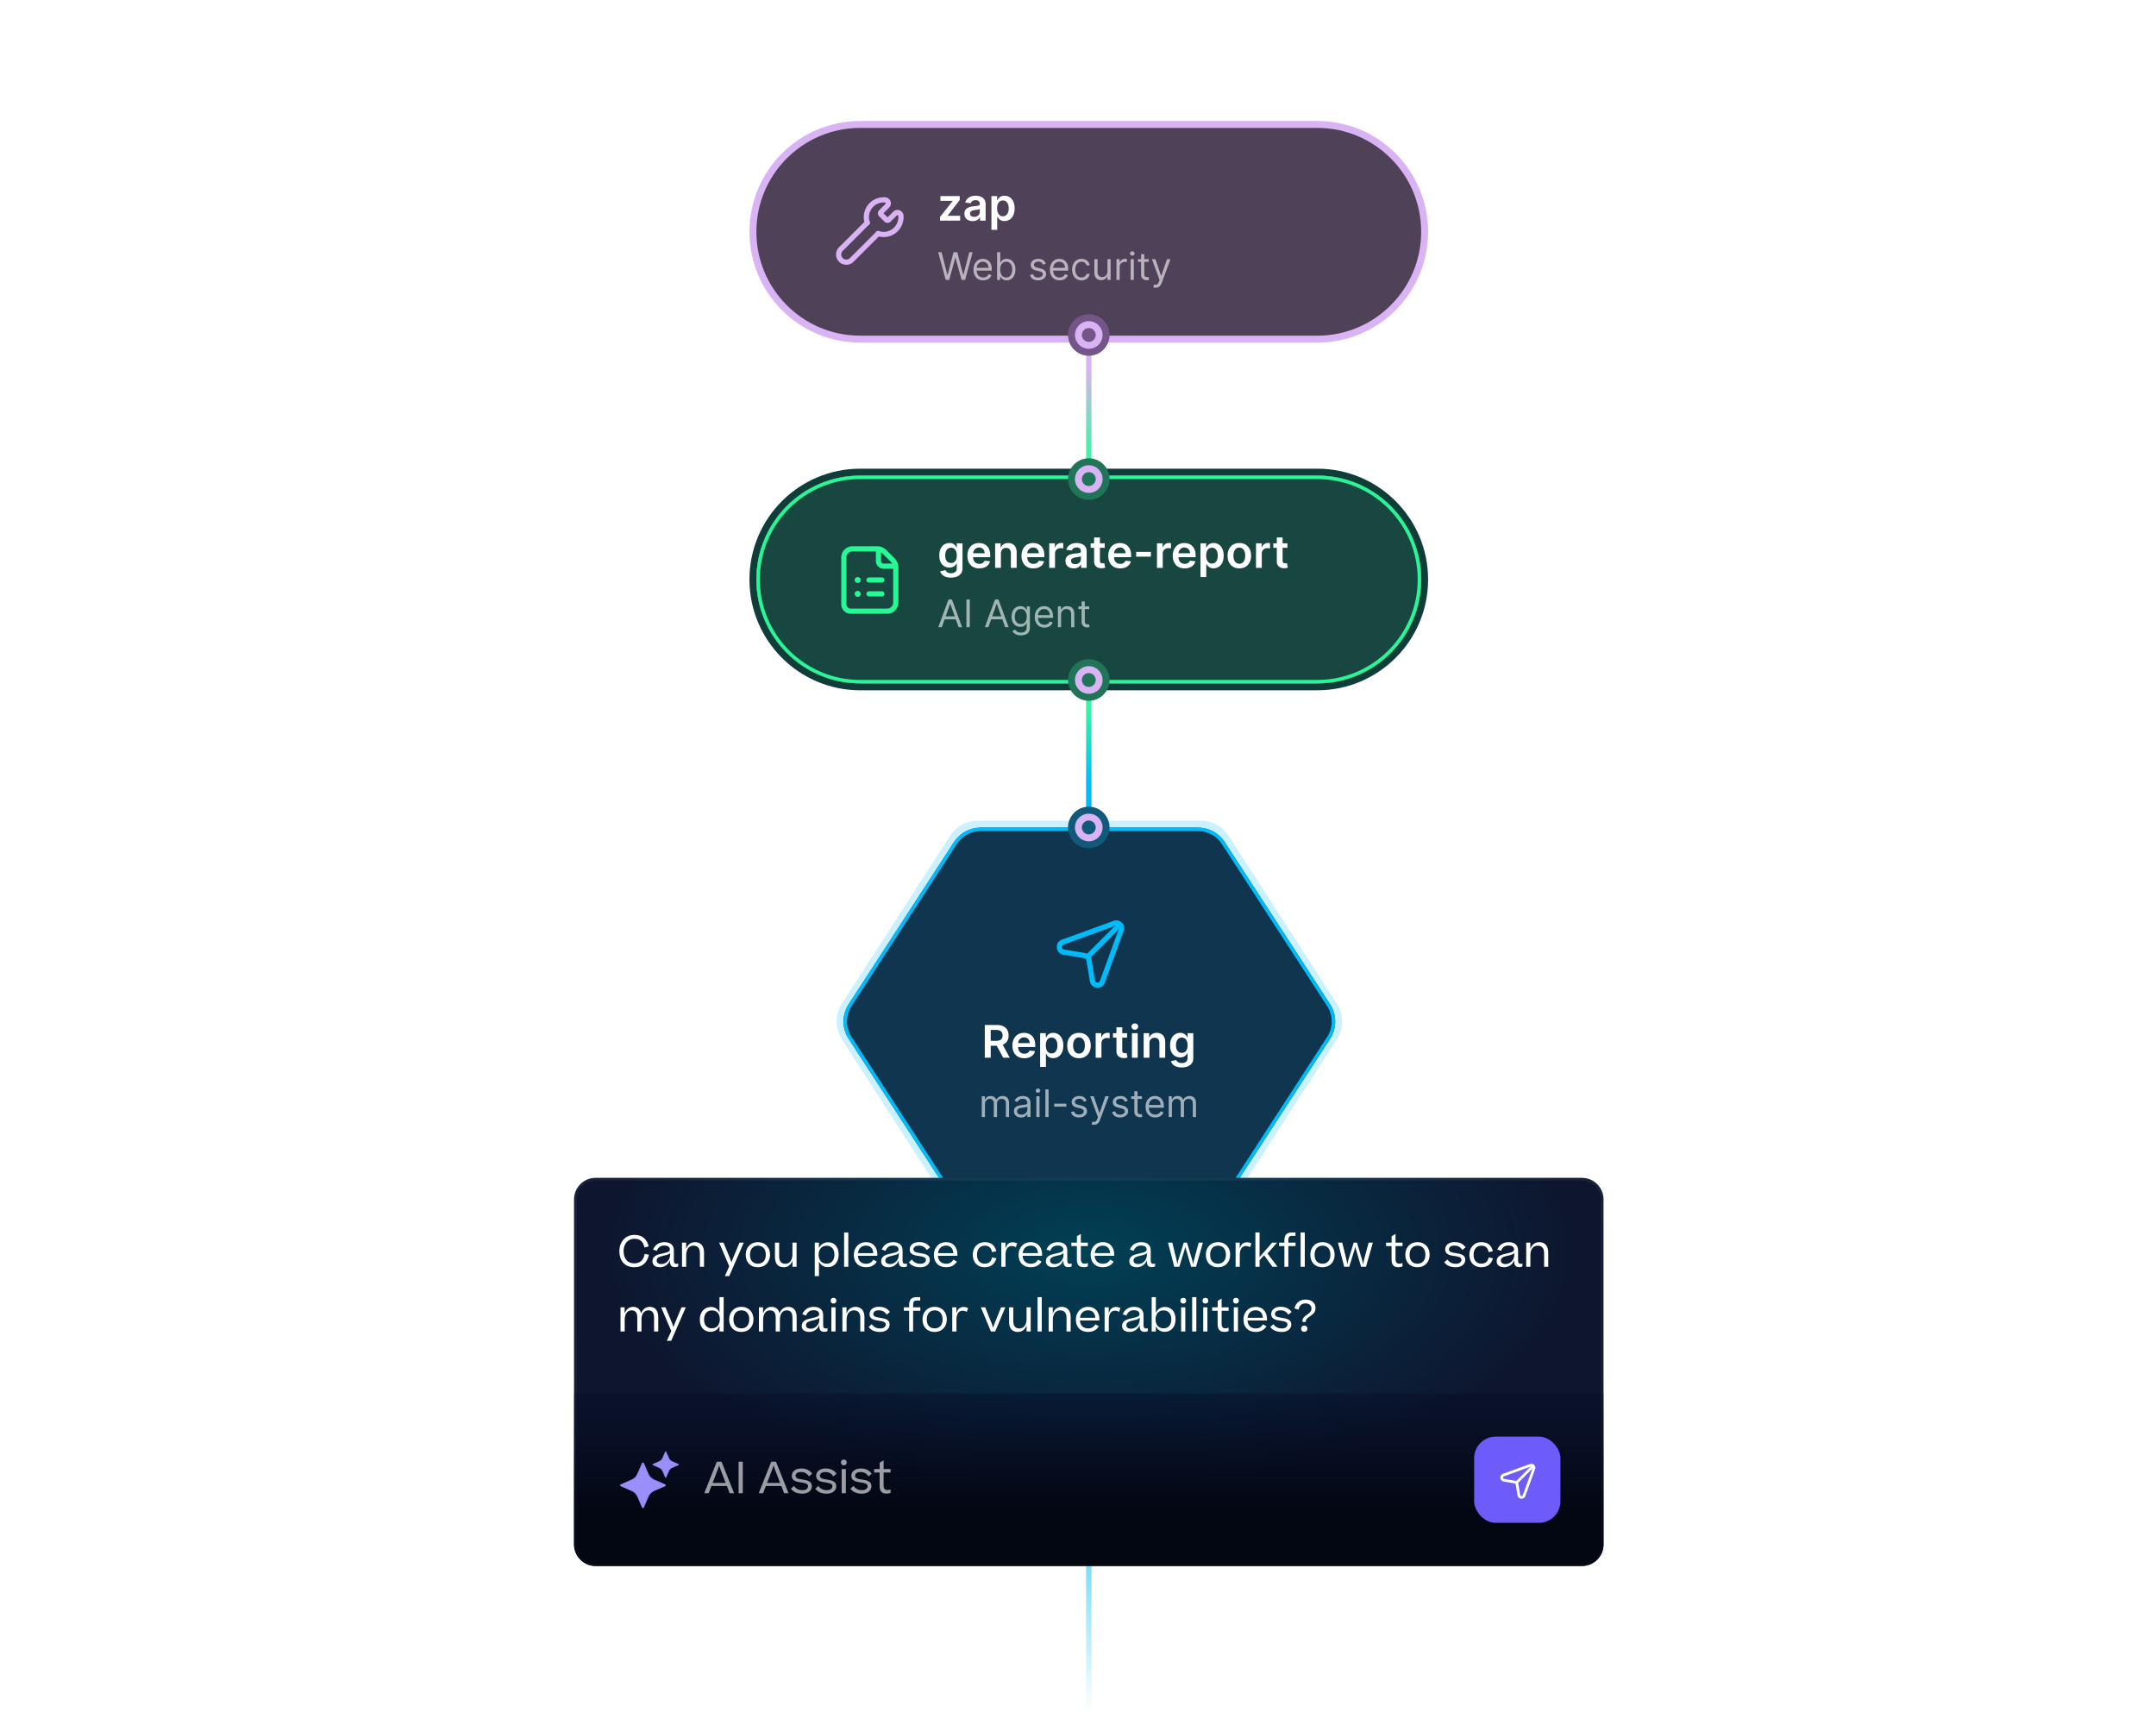 <?xml version="1.0" encoding="UTF-8"?> <svg xmlns="http://www.w3.org/2000/svg" width="800" height="640" viewBox="0 0 800 640" fill="none"><path d="M404 119v128" stroke="url(#paint0_linear_1_1571)" stroke-width="2"></path><path d="M404 307v-56" stroke="url(#paint1_linear_1_1571)" stroke-width="2"></path><path d="M404 635V374" stroke="url(#paint2_linear_1_1571)" stroke-width="2"></path><g filter="url(#filter1_d_1_1571)"><path d="M280.665 86c0-21.286 17.256-38.542 38.542-38.542h169.586c21.286 0 38.542 17.256 38.542 38.542 0 21.286-17.256 38.542-38.542 38.542H319.207c-21.286 0-38.542-17.256-38.542-38.542Z" fill="#4F4158"></path><path d="M319.207 48.1h169.586c20.931 0 37.899 16.968 37.899 37.9 0 20.931-16.968 37.9-37.899 37.9H319.207c-20.931 0-37.899-16.969-37.899-37.9 0-20.931 16.968-37.899 37.899-37.9Z" stroke="#D9B3F3" stroke-width="1.285"></path></g><path d="M488.793 46.173c21.996 0 39.827 17.831 39.827 39.827 0 21.995-17.831 39.827-39.827 39.827H319.207c-21.996 0-39.827-17.832-39.827-39.827 0-21.996 17.831-39.827 39.827-39.827h169.586Z" fill="#4F4158"></path><path d="M488.793 46.173c21.996 0 39.827 17.831 39.827 39.827 0 21.995-17.831 39.827-39.827 39.827H319.207c-21.996 0-39.827-17.832-39.827-39.827 0-21.996 17.831-39.827 39.827-39.827h169.586Z" stroke="#D9B3F3" stroke-width="2.57"></path><g filter="url(#filter2_d_1_1571)" fill="#D9B3F3"><path d="M321.282 81.819a.963.963 0 0 1 1.21.124c.329.329.372.838.124 1.212l-.124.15-9.786 9.786a1.885 1.885 0 0 0-.489 1.82 1.88 1.88 0 0 0 1.33 1.331 1.882 1.882 0 0 0 1.818-.487l9.788-9.788c.376-.376.986-.376 1.363 0 .376.376.376.986 0 1.363l-9.786 9.786a3.809 3.809 0 0 1-3.68.988 3.809 3.809 0 0 1-2.695-2.693c-.351-1.315.025-2.719.988-3.681l9.787-9.786.152-.124Z"></path><path d="m328.219 73.188.375.026.032.004.312.064a2.248 2.248 0 0 1 1.521 1.451c.271.811.056 1.704-.552 2.305l.002.002-2.091 2.089 1.512 1.511 2.09-2.091a2.247 2.247 0 0 1 2.306-.549 2.249 2.249 0 0 1 1.451 1.521l.064.312.003.034.029.374c.039.869-.083 1.739-.356 2.567l.002.002a7.36 7.36 0 0 1-9.041 4.861l-.354-.111-.179-.081c-.386-.227-.571-.702-.421-1.142a.963.963 0 0 1 1.031-.645l.19.045.525.15a5.431 5.431 0 0 0 3.681-.444 5.431 5.431 0 0 0 2.729-3.212l.006-.015.145-.529a5.235 5.235 0 0 0 .096-1.609c-.02-.116-.099-.211-.211-.248a.317.317 0 0 0-.327.077l-2.323 2.324c-.587.587-1.518.624-2.149.111l-.122-.111-1.965-1.965a1.607 1.607 0 0 1-.463-.977l-.007-.16.007-.158c.037-.368.199-.713.463-.977l2.317-2.318.005-.004.055-.071a.322.322 0 0 0 .024-.258.318.318 0 0 0-.25-.213 5.23 5.23 0 0 0-2.138.245l-.013.004a5.43 5.43 0 0 0-3.657 6.41l.151.525.043.19c.057.444-.203.882-.643 1.033-.441.15-.916-.037-1.143-.423l-.081-.177-.111-.354a7.364 7.364 0 0 1 .508-5.345 7.36 7.36 0 0 1 4.338-3.691 7.157 7.157 0 0 1 2.584-.359Z"></path></g><path d="M348.791 81.847v-1.364l4.697-5.889v-.077h-4.543v-1.779h7.171v1.465l-4.472 5.789v.077h4.626v1.779h-7.479Zm12.119.184c-.578 0-1.098-.103-1.56-.308-.459-.21-.823-.518-1.092-.925-.265-.407-.397-.909-.397-1.506 0-.514.095-.939.285-1.275a2.19 2.19 0 0 1 .777-.807c.328-.202.698-.354 1.109-.457a9.012 9.012 0 0 1 1.287-.231c.534-.055.966-.105 1.299-.148.332-.047.573-.119.723-.213.154-.099.232-.251.232-.457v-.036c0-.447-.133-.793-.398-1.038-.265-.245-.646-.368-1.145-.368-.525 0-.943.115-1.251.344-.304.229-.51.5-.617.812l-2.004-.285c.158-.554.419-1.016.782-1.388.364-.376.809-.656 1.335-.842.526-.19 1.107-.285 1.744-.285.438 0 .875.051 1.31.154.435.103.833.273 1.192.51.36.233.649.552.866.955.222.403.333.907.333 1.512v6.097h-2.064V80.596h-.072c-.13.253-.314.49-.551.712-.233.217-.528.393-.884.528-.352.13-.765.196-1.239.196Zm.557-1.578c.431 0 .805-.085 1.121-.255.316-.174.559-.403.729-.688.174-.285.261-.595.261-.931v-1.073c-.067.055-.181.107-.344.154-.158.048-.336.089-.533.125a16.512 16.512 0 0 1-.588.095c-.193.028-.361.051-.504.071-.32.043-.607.115-.86.213-.253.099-.452.237-.599.415-.146.174-.219.399-.219.676 0 .395.144.694.433.896.289.202.656.302 1.103.302Zm6.411 4.81V72.737h2.112v1.506h.124c.111-.221.267-.457.469-.706.202-.253.474-.469.818-.646.344-.182.783-.273 1.317-.273.704 0 1.338.18 1.904.54.569.356 1.02.884 1.352 1.584.336.696.504 1.55.504 2.562 0 1-.164 1.851-.492 2.55-.328.7-.775 1.234-1.34 1.601-.566.368-1.206.551-1.922.551-.522 0-.955-.087-1.299-.261-.344-.174-.621-.384-.83-.629-.206-.249-.366-.484-.481-.706h-.089v4.852h-2.147Zm2.106-7.971c0 .589.083 1.105.249 1.548.17.443.413.789.73 1.038.32.245.707.368 1.162.368.474 0 .872-.127 1.192-.38.32-.257.562-.607.724-1.05.166-.447.249-.955.249-1.524 0-.565-.081-1.067-.243-1.506-.163-.439-.404-.783-.724-1.032-.32-.249-.72-.374-1.198-.374-.459 0-.848.121-1.168.362-.321.241-.564.579-.73 1.014-.162.435-.243.947-.243 1.536Z" fill="#fff"></path><path d="m350.918 103.847-2.81-10.277h1.264l2.148 8.37h.101l2.188-8.37h1.405l2.188 8.37h.1l2.148-8.37h1.265l-2.81 10.277h-1.285l-2.269-8.19h-.08l-2.268 8.19h-1.285Zm13.901.161c-.742 0-1.383-.164-1.922-.492-.535-.331-.948-.793-1.239-1.385-.288-.595-.432-1.288-.432-2.078 0-.789.144-1.485.432-2.087.291-.606.696-1.077 1.214-1.415.522-.341 1.131-.512 1.827-.512.401 0 .798.067 1.189.201.392.134.748.351 1.069.652.321.298.577.693.768 1.184.191.492.286 1.097.286 1.817v.502h-5.942v-1.024h4.738c0-.435-.087-.823-.261-1.164-.171-.341-.415-.611-.733-.808-.315-.197-.686-.296-1.114-.296-.472 0-.88.117-1.225.351-.341.231-.604.532-.788.903-.184.371-.276.769-.276 1.194v.682c0 .582.101 1.076.302 1.481.204.401.486.707.848.918.361.207.781.311 1.259.311.311 0 .592-.043.843-.13.255-.091.474-.225.658-.402.184-.181.326-.405.426-.672l1.145.321c-.121.388-.323.729-.608 1.024-.284.291-.635.518-1.054.682-.418.161-.888.241-1.41.241Zm5.154-.161V93.57h1.185v3.794h.1c.087-.134.207-.304.361-.512.158-.211.382-.398.673-.562.294-.167.692-.251 1.194-.251.649 0 1.221.162 1.717.487.495.325.881.785 1.159 1.38.278.596.416 1.298.416 2.107 0 .817-.138 1.524-.416 2.123-.278.596-.663 1.057-1.154 1.385-.492.325-1.059.487-1.702.487-.495 0-.891-.082-1.189-.246-.298-.167-.527-.356-.688-.567-.16-.214-.284-.391-.371-.532h-.14v1.184h-1.145Zm1.165-3.854c0 .582.085 1.096.256 1.541.17.442.419.788.747 1.039.328.247.73.371 1.205.371.495 0 .908-.13 1.239-.391.335-.265.586-.619.753-1.064.171-.449.256-.947.256-1.496 0-.542-.084-1.03-.251-1.465-.164-.438-.413-.785-.748-1.039-.331-.258-.747-.387-1.249-.387-.482 0-.887.122-1.215.366-.328.241-.575.579-.742 1.014-.168.432-.251.935-.251 1.511Zm16.887-2.128-1.064.301c-.067-.177-.166-.35-.296-.517-.127-.171-.301-.311-.522-.421-.221-.11-.504-.166-.848-.166-.472 0-.865.109-1.18.326-.311.214-.466.487-.466.818 0 .294.107.527.321.698.214.171.549.313 1.004.427l1.144.281c.689.167 1.203.423 1.541.768.337.341.506.781.506 1.319 0 .442-.127.837-.381 1.185-.251.348-.602.622-1.054.823-.452.201-.977.301-1.576.301-.786 0-1.437-.171-1.952-.512-.515-.341-.841-.84-.979-1.495l1.125-.281c.107.414.309.726.607.933.301.207.694.311 1.179.311.552 0 .991-.117 1.315-.351.328-.238.492-.522.492-.853 0-.268-.094-.492-.281-.673-.188-.184-.475-.321-.863-.411l-1.285-.301c-.706-.168-1.225-.427-1.556-.778-.328-.355-.492-.798-.492-1.33 0-.435.122-.82.367-1.154.247-.335.584-.597 1.008-.788.429-.191.914-.286 1.456-.286.763 0 1.361.167 1.796.502.439.335.75.776.934 1.325Zm5.155 6.143c-.743 0-1.383-.164-1.922-.492-.535-.331-.948-.793-1.24-1.385-.287-.595-.431-1.288-.431-2.078 0-.789.144-1.485.431-2.087.292-.606.696-1.077 1.215-1.415.522-.341 1.131-.512 1.827-.512.401 0 .798.067 1.189.201.392.134.748.351 1.069.652.321.298.577.693.768 1.184.191.492.286 1.097.286 1.817v.502h-5.942v-1.024h4.737c0-.435-.087-.823-.26-1.164-.171-.341-.415-.611-.733-.808-.315-.197-.686-.296-1.114-.296-.472 0-.88.117-1.225.351-.341.231-.604.532-.788.903-.184.371-.276.769-.276 1.194v.682c0 .582.101 1.076.301 1.481.204.401.487.707.848.918.362.207.782.311 1.26.311.311 0 .592-.043.843-.13.255-.091.474-.225.658-.402.184-.181.326-.405.426-.672l1.144.321c-.12.388-.322.729-.607 1.024-.284.291-.635.518-1.054.682-.418.161-.888.241-1.41.241Zm8.125 0c-.723 0-1.345-.171-1.867-.512-.522-.341-.923-.811-1.204-1.41-.281-.599-.422-1.283-.422-2.053 0-.782.144-1.473.432-2.072.291-.602.696-1.072 1.214-1.41.522-.341 1.131-.512 1.827-.512.542 0 1.031.1 1.465.301.435.201.792.482 1.069.843.278.361.45.783.517 1.265h-1.184c-.09-.351-.291-.662-.602-.933-.308-.274-.723-.411-1.245-.411-.462 0-.866.12-1.214.361-.345.237-.614.574-.808 1.009-.191.432-.286.938-.286 1.521 0 .596.093 1.114.281 1.556.19.442.458.784.803 1.029.348.244.756.366 1.224.366.308 0 .587-.053.838-.161.251-.107.464-.26.638-.461s.297-.442.371-.723h1.184c-.067.455-.232.865-.497 1.23-.26.361-.607.649-1.038.863-.429.211-.927.316-1.496.316Zm9.621-3.312v-4.557h1.184v7.708h-1.184v-1.304h-.081c-.18.391-.461.724-.843.998-.381.271-.863.407-1.445.407-.482 0-.91-.106-1.285-.316-.375-.215-.669-.536-.883-.964-.214-.432-.321-.975-.321-1.631v-4.898h1.184v4.818c0 .562.157 1.01.472 1.345.318.334.722.502 1.214.502.295 0 .594-.076.899-.226.307-.151.565-.382.772-.693.211-.311.317-.707.317-1.189Zm3.353 3.151v-7.708h1.144v1.164h.081c.14-.381.395-.691.763-.928.368-.237.782-.356 1.244-.356.087 0 .196.002.326.005.131.003.23.008.296.015v1.204c-.04-.01-.132-.025-.276-.045a2.708 2.708 0 0 0-.446-.035c-.375 0-.71.079-1.004.236-.291.154-.522.368-.692.642-.168.271-.251.581-.251.928v4.878h-1.185Zm5.258 0v-7.708h1.185v7.708h-1.185Zm.603-8.993c-.231 0-.43-.079-.598-.236-.164-.157-.246-.346-.246-.567 0-.221.082-.41.246-.567.168-.157.367-.236.598-.236.23 0 .428.079.592.236.167.157.251.346.251.567 0 .221-.084.41-.251.567-.164.157-.362.236-.592.236Zm6.103 1.285v1.004h-3.994V96.139h3.994Zm-2.83-1.847h1.184v7.347c0 .335.049.586.146.753.1.164.227.274.381.331.157.054.323.081.497.081.131 0 .238-.007.321-.021.084-.016.151-.03.201-.04l.241 1.064c-.08.03-.193.06-.336.091-.144.033-.327.05-.547.05-.335 0-.663-.072-.984-.216-.318-.144-.582-.363-.793-.657-.207-.295-.311-.666-.311-1.115v-7.668Zm5.375 12.446c-.201 0-.38-.017-.537-.05-.157-.03-.266-.06-.326-.09l.301-1.044c.287.073.542.1.762.08.221-.02.417-.119.588-.296.174-.174.333-.457.476-.848l.221-.602-2.85-7.749h1.284l2.128 6.143h.081l2.127-6.143h1.285l-3.272 8.833c-.147.398-.329.727-.547.988-.217.265-.47.46-.758.587-.284.128-.605.191-.963.191Z" fill="#fff" fill-opacity=".6"></path><path d="M411.708 124.285c0 4.257-3.451 7.708-7.708 7.708s-7.708-3.451-7.708-7.708 3.451-7.709 7.708-7.709 7.708 3.452 7.708 7.709Z" fill="#735588"></path><circle cx="404" cy="124.285" r="3.854" stroke="#D9B3F3" stroke-width="2.57"></circle><path d="M488.793 175.173c21.996 0 39.827 17.831 39.827 39.827 0 21.995-17.831 39.827-39.827 39.827H319.207c-21.996 0-39.827-17.832-39.827-39.827 0-21.996 17.831-39.827 39.827-39.827h169.586Z" stroke="#103D39" stroke-width="2.57"></path><g filter="url(#filter3_d_1_1571)"><path d="M280.665 215c0-21.286 17.256-38.542 38.542-38.542h169.586c21.286 0 38.542 17.256 38.542 38.542s-17.256 38.542-38.542 38.542H319.207c-21.286 0-38.542-17.256-38.542-38.542Z" fill="#184640"></path><path d="M319.207 177.1h169.586c20.931 0 37.899 16.968 37.899 37.9 0 20.931-16.968 37.9-37.899 37.9H319.207c-20.931 0-37.899-16.969-37.899-37.9 0-20.932 16.968-37.9 37.899-37.9Z" stroke="#27F795" stroke-width="1.285"></path></g><g filter="url(#filter4_d_1_1571)" fill="#27F795"><path d="M321.469 215.195c0-.532.432-.964.964-.964h4.818c.532 0 .963.432.963.964s-.431.963-.963.963h-4.818c-.532 0-.964-.431-.964-.963ZM322.433 219.37c-.532 0-.964.431-.964.964 0 .532.432.963.964.963h4.818c.532 0 .963-.431.963-.963 0-.533-.431-.964-.963-.964h-4.818ZM317.133 215.195c0-.621.504-1.124 1.125-1.124.62 0 1.124.503 1.124 1.124 0 .621-.504 1.124-1.124 1.124-.621 0-1.125-.503-1.125-1.124ZM318.258 219.209c-.621 0-1.125.504-1.125 1.125 0 .62.504 1.124 1.125 1.124.62 0 1.124-.504 1.124-1.124 0-.621-.504-1.125-1.124-1.125Z"></path><path fill-rule="evenodd" clip-rule="evenodd" d="M316.33 202.668c-2.306 0-4.175 1.87-4.175 4.176v17.344c0 1.951 1.582 3.533 3.533 3.533h13.49c2.306 0 4.175-1.87 4.175-4.176v-13.012c0-1.278-.507-2.503-1.411-3.406l-3.047-3.047a4.816 4.816 0 0 0-3.407-1.412h-9.158Zm-2.248 4.176c0-1.242 1.007-2.248 2.248-2.248h8.672v3.533c0 1.596 1.295 2.89 2.891 2.89h3.533v12.526c0 1.242-1.006 2.249-2.248 2.249h-13.49c-.887 0-1.606-.719-1.606-1.606v-17.344Zm16.959 2.248c-.125-.218-.28-.421-.462-.603l-3.047-3.047a2.914 2.914 0 0 0-.602-.462v3.149c0 .532.431.963.963.963h3.148Z"></path></g><path d="M352.872 214.301c-.771 0-1.434-.105-1.987-.314-.554-.206-.999-.483-1.335-.831-.336-.348-.569-.733-.7-1.156l1.934-.469c.087.178.213.354.379.528.167.178.39.324.671.439.284.118.642.178 1.073.178.609 0 1.113-.149 1.513-.445.399-.293.599-.775.599-1.447v-1.726h-.107c-.111.221-.273.449-.487.682-.209.233-.488.429-.836.587-.344.158-.777.237-1.299.237-.7 0-1.334-.164-1.904-.492-.565-.332-1.016-.826-1.352-1.483-.332-.66-.498-1.486-.498-2.479 0-1 .166-1.844.498-2.532.336-.692.789-1.216 1.358-1.572.57-.36 1.204-.54 1.904-.54.534 0 .973.091 1.317.273.348.178.625.393.83.647.206.249.362.484.469.705h.118v-1.506h2.118v9.258c0 .779-.186 1.424-.558 1.934-.371.51-.879.891-1.524 1.144-.644.253-1.376.38-2.194.38Zm.017-5.421c.455 0 .843-.111 1.163-.332.32-.222.563-.54.729-.955.166-.415.249-.913.249-1.495 0-.573-.083-1.075-.249-1.506-.162-.431-.403-.765-.723-1.002-.317-.242-.706-.362-1.169-.362-.478 0-.877.124-1.198.373-.32.249-.561.592-.723 1.026-.162.431-.243.922-.243 1.471 0 .558.081 1.046.243 1.465.166.415.409.74.729.973.324.229.722.344 1.192.344Zm10.492 1.993c-.913 0-1.702-.19-2.366-.57-.661-.383-1.169-.925-1.524-1.625-.356-.704-.534-1.532-.534-2.485 0-.937.178-1.759.534-2.467.359-.712.861-1.265 1.506-1.661.644-.399 1.402-.599 2.272-.599.561 0 1.091.091 1.589.273.502.178.945.455 1.329.83.387.376.692.854.913 1.436.221.577.332 1.265.332 2.064v.658h-7.467v-1.447h5.409c-.004-.411-.093-.777-.267-1.097-.174-.325-.417-.58-.729-.765-.309-.186-.669-.279-1.08-.279-.439 0-.824.107-1.156.32-.332.21-.591.486-.777.83-.182.34-.275.714-.279 1.121v1.264c0 .529.097.984.291 1.364.193.375.464.664.812.866.348.197.755.296 1.222.296.312 0 .595-.043.848-.13.253-.091.473-.224.658-.398.186-.174.327-.389.421-.646l2.005.225c-.126.53-.368.993-.723 1.388-.352.392-.803.696-1.353.913-.549.214-1.178.321-1.886.321Zm8.014-5.516v5.338h-2.147v-9.11h2.053v1.548h.106c.21-.51.544-.916 1.003-1.216.462-.301 1.034-.451 1.714-.451.628 0 1.176.135 1.643.404.47.268.834.658 1.091 1.168.261.51.389 1.129.385 1.856v5.801h-2.147v-5.469c0-.608-.158-1.085-.474-1.429-.312-.344-.745-.516-1.299-.516-.376 0-.71.083-1.002.249-.289.162-.516.398-.682.706-.162.308-.244.682-.244 1.121Zm12.064 5.516c-.913 0-1.702-.19-2.366-.57-.661-.383-1.169-.925-1.525-1.625-.356-.704-.533-1.532-.533-2.485 0-.937.177-1.759.533-2.467.36-.712.862-1.265 1.507-1.661.644-.399 1.401-.599 2.271-.599.562 0 1.092.091 1.59.273.502.178.945.455 1.328.83.388.376.692.854.914 1.436.221.577.332 1.265.332 2.064v.658h-7.467v-1.447h5.409c-.004-.411-.093-.777-.267-1.097-.174-.325-.417-.58-.73-.765-.308-.186-.668-.279-1.079-.279-.439 0-.824.107-1.157.32-.332.21-.591.486-.776.83-.182.34-.275.714-.279 1.121v1.264c0 .529.097.984.29 1.364.194.375.465.664.813.866.348.197.755.296 1.222.296.312 0 .595-.043.848-.13.253-.091.472-.224.658-.398.186-.174.326-.389.421-.646l2.005.225c-.127.53-.368.993-.724 1.388-.352.392-.802.696-1.352.913-.549.214-1.178.321-1.886.321Zm5.867-.178v-9.11h2.082v1.518h.095c.166-.526.451-.931.854-1.216.407-.288.872-.433 1.394-.433.118 0 .251.006.397.018.15.008.275.022.374.042v1.975c-.091-.032-.235-.06-.433-.083a3.948 3.948 0 0 0-.564-.042c-.391 0-.743.085-1.055.255-.309.166-.552.398-.73.694-.178.297-.267.639-.267 1.026v5.356h-2.147Zm9.081.184c-.578 0-1.098-.103-1.56-.309-.459-.209-.823-.518-1.092-.925-.264-.407-.397-.909-.397-1.506 0-.514.095-.939.285-1.276.19-.336.449-.605.777-.806.328-.202.698-.354 1.109-.457.415-.107.844-.184 1.287-.231.534-.056.967-.105 1.299-.148.332-.048.573-.119.723-.214.154-.099.232-.251.232-.457v-.035c0-.447-.133-.793-.398-1.038s-.646-.368-1.144-.368c-.526 0-.943.115-1.252.344-.304.229-.51.5-.617.813l-2.004-.285c.158-.554.419-1.016.782-1.388.364-.376.809-.656 1.335-.842.526-.19 1.107-.285 1.744-.285.439 0 .875.052 1.31.154.435.103.833.273 1.193.511.359.233.648.551.865.954.222.404.333.908.333 1.513v6.097h-2.064v-1.252h-.072c-.13.253-.314.491-.551.712-.233.218-.528.394-.884.528-.352.13-.765.196-1.239.196Zm.557-1.578c.431 0 .805-.085 1.121-.255.316-.174.56-.403.73-.688.174-.285.261-.595.261-.931v-1.074c-.068.056-.182.107-.344.155-.159.047-.337.089-.534.124-.198.036-.394.067-.587.095-.194.028-.362.051-.505.071-.32.044-.607.115-.86.214-.253.099-.452.237-.599.415-.146.174-.219.399-.219.676 0 .395.144.694.433.896.289.201.656.302 1.103.302Zm10.961-7.716v1.661h-5.238v-1.661h5.238Zm-3.945-2.183h2.147v8.553c0 .288.044.51.131.664.091.15.209.253.356.308.146.056.308.083.486.083.135 0 .257-.009.368-.029.115-.02.201-.038.261-.054l.362 1.679c-.115.039-.279.083-.493.13-.209.048-.466.075-.771.083-.537.016-1.022-.065-1.453-.243-.431-.182-.773-.462-1.026-.842-.249-.38-.372-.854-.368-1.423v-8.909Zm9.675 11.471c-.913 0-1.702-.19-2.366-.57-.66-.383-1.169-.925-1.524-1.625-.356-.704-.534-1.532-.534-2.485 0-.937.178-1.759.534-2.467.359-.712.862-1.265 1.506-1.661.645-.399 1.402-.599 2.272-.599.561 0 1.091.091 1.589.273.502.178.945.455 1.329.83.387.376.692.854.913 1.436.221.577.332 1.265.332 2.064v.658h-7.467v-1.447h5.409c-.004-.411-.093-.777-.267-1.097-.174-.325-.417-.58-.729-.765-.309-.186-.669-.279-1.08-.279-.439 0-.824.107-1.156.32-.332.21-.591.486-.777.83-.182.34-.275.714-.279 1.121v1.264c0 .529.097.984.291 1.364.193.375.464.664.812.866.348.197.755.296 1.222.296.312 0 .595-.043.848-.13.253-.091.473-.224.658-.398.186-.174.327-.389.422-.646l2.004.225c-.126.53-.368.993-.723 1.388-.352.392-.803.696-1.353.913-.549.214-1.178.321-1.886.321Zm11.389-6.121v1.767h-5.468v-1.767h5.468Zm2.258 5.943v-9.11h2.082v1.518h.095c.166-.526.451-.931.854-1.216.407-.288.872-.433 1.394-.433.119 0 .251.006.397.018.151.008.275.022.374.042v1.975c-.091-.032-.235-.06-.433-.083a3.945 3.945 0 0 0-.563-.042c-.392 0-.744.085-1.056.255-.309.166-.552.398-.73.694-.178.297-.267.639-.267 1.026v5.356h-2.147Zm10.28.178c-.913 0-1.702-.19-2.366-.57-.66-.383-1.169-.925-1.524-1.625-.356-.704-.534-1.532-.534-2.485 0-.937.178-1.759.534-2.467.359-.712.862-1.265 1.506-1.661.645-.399 1.402-.599 2.272-.599.561 0 1.091.091 1.589.273.502.178.945.455 1.329.83.387.376.692.854.913 1.436.221.577.332 1.265.332 2.064v.658h-7.467v-1.447h5.409c-.004-.411-.093-.777-.267-1.097-.174-.325-.417-.58-.729-.765-.309-.186-.668-.279-1.08-.279-.439 0-.824.107-1.156.32-.332.21-.591.486-.777.83-.182.34-.275.714-.279 1.121v1.264c0 .529.097.984.291 1.364.193.375.464.664.812.866.348.197.755.296 1.222.296.312 0 .595-.043.848-.13.253-.091.473-.224.658-.398.186-.174.327-.389.422-.646l2.004.225c-.126.53-.367.993-.723 1.388-.352.392-.803.696-1.353.913-.549.214-1.178.321-1.886.321Zm5.868 3.238v-12.526h2.111v1.506h.125c.11-.221.266-.456.468-.705.202-.254.475-.469.819-.647.344-.182.782-.273 1.316-.273.704 0 1.339.18 1.904.54.569.356 1.02.884 1.352 1.584.336.695.504 1.549.504 2.562 0 1-.164 1.85-.492 2.55-.328.7-.775 1.234-1.34 1.601-.566.368-1.206.552-1.922.552-.522 0-.955-.087-1.299-.261-.344-.174-.621-.384-.83-.629-.206-.249-.366-.484-.48-.705h-.089v4.851h-2.147Zm2.105-7.971c0 .589.083 1.105.249 1.548.17.443.413.789.73 1.038.32.245.707.367 1.162.367.475 0 .872-.126 1.192-.379.321-.257.562-.607.724-1.05.166-.447.249-.955.249-1.524 0-.566-.081-1.068-.243-1.507-.162-.439-.404-.783-.724-1.032-.32-.249-.719-.373-1.198-.373-.459 0-.848.12-1.168.362-.321.241-.564.579-.73 1.014-.162.435-.243.947-.243 1.536Zm12.307 4.733c-.89 0-1.661-.196-2.313-.587-.653-.392-1.159-.939-1.519-1.643-.355-.704-.533-1.527-.533-2.468 0-.941.178-1.765.533-2.473.36-.708.866-1.257 1.519-1.649.652-.391 1.423-.587 2.313-.587.889 0 1.66.196 2.313.587.652.392 1.156.941 1.512 1.649.36.708.54 1.532.54 2.473 0 .941-.18 1.764-.54 2.468-.356.704-.86 1.251-1.512 1.643-.653.391-1.424.587-2.313.587Zm.012-1.72c.482 0 .885-.133 1.21-.398.324-.268.565-.628.723-1.079.162-.451.243-.953.243-1.507 0-.557-.081-1.061-.243-1.512-.158-.455-.399-.816-.723-1.085-.325-.269-.728-.404-1.21-.404-.495 0-.906.135-1.234.404-.324.269-.567.63-.729 1.085-.159.451-.238.955-.238 1.512 0 .554.079 1.056.238 1.507.162.451.405.811.729 1.079.328.265.739.398 1.234.398Zm6.175 1.542v-9.11h2.082v1.518h.095c.166-.526.451-.931.854-1.216.407-.288.872-.433 1.394-.433.118 0 .251.006.397.018.15.008.275.022.374.042v1.975c-.091-.032-.235-.06-.433-.083a3.948 3.948 0 0 0-.564-.042c-.391 0-.743.085-1.055.255-.309.166-.552.398-.73.694-.178.297-.267.639-.267 1.026v5.356h-2.147Zm11.661-9.11v1.661h-5.237v-1.661h5.237Zm-3.945-2.183h2.147v8.553c0 .288.044.51.131.664.091.15.21.253.356.308.146.056.308.083.486.083.135 0 .257-.009.368-.029.115-.02.202-.038.261-.054l.362 1.679c-.115.039-.279.083-.493.13-.209.048-.466.075-.771.083-.537.016-1.022-.065-1.453-.243-.431-.182-.773-.462-1.026-.842-.249-.38-.371-.854-.368-1.423v-8.909Z" fill="#fff"></path><path d="M349.473 232.695h-1.305l3.774-10.278h1.285L357 232.695h-1.304l-3.072-8.652h-.08l-3.071 8.652Zm.481-4.015h5.26v1.104h-5.26v-1.104Zm9.892-6.263v10.278h-1.245v-10.278h1.245Zm6.892 10.278h-1.305l3.774-10.278h1.284l3.774 10.278h-1.304l-3.072-8.652h-.08l-3.071 8.652Zm.481-4.015h5.26v1.104h-5.26v-1.104Zm11.598 7.066c-.572 0-1.064-.074-1.475-.221-.412-.144-.755-.334-1.029-.572-.271-.234-.487-.485-.647-.753l.943-.662c.107.14.243.301.407.482.163.184.388.343.672.476.288.138.664.206 1.129.206.622 0 1.136-.15 1.541-.451.405-.302.607-.773.607-1.416v-1.565h-.1c-.087.14-.211.314-.372.521-.157.205-.384.387-.682.548-.295.157-.693.235-1.195.235-.622 0-1.181-.147-1.676-.441-.492-.295-.881-.723-1.169-1.285-.284-.562-.427-1.245-.427-2.048 0-.789.139-1.477.417-2.062.278-.589.664-1.044 1.159-1.365.495-.325 1.067-.487 1.716-.487.502 0 .9.084 1.195.251.298.164.525.351.682.562.161.207.285.378.372.512h.12v-1.225h1.144v7.93c0 .662-.15 1.201-.451 1.616-.298.418-.699.724-1.205.918-.502.197-1.06.296-1.676.296Zm-.04-4.236c.475 0 .877-.108 1.204-.326.328-.217.578-.53.748-.938.171-.408.256-.897.256-1.466 0-.555-.083-1.045-.251-1.47-.167-.425-.415-.758-.743-.999-.327-.241-.732-.361-1.214-.361-.502 0-.92.127-1.255.381-.331.255-.58.596-.747 1.024-.164.428-.246.903-.246 1.425 0 .536.083 1.009.251 1.421.17.408.421.729.752.963.335.231.75.346 1.245.346Zm8.772 1.345c-.742 0-1.383-.164-1.922-.491-.535-.332-.948-.793-1.239-1.386-.288-.595-.432-1.288-.432-2.077 0-.79.144-1.486.432-2.088.291-.605.696-1.077 1.214-1.415.522-.341 1.131-.512 1.827-.512.401 0 .798.067 1.189.201.392.134.748.351 1.069.652.321.298.577.693.768 1.185.191.491.286 1.097.286 1.816v.502h-5.942v-1.024h4.738c0-.435-.087-.823-.261-1.164-.171-.341-.415-.611-.733-.808-.314-.197-.686-.296-1.114-.296-.472 0-.88.117-1.225.351-.341.231-.603.532-.787.904-.185.371-.277.769-.277 1.194v.682c0 .583.101 1.076.302 1.481.204.401.486.708.848.918.361.208.781.311 1.259.311.312 0 .593-.043.843-.13.255-.09.474-.224.658-.401.184-.181.326-.405.426-.673l1.145.321c-.121.388-.323.73-.608 1.024-.284.291-.635.519-1.053.683-.419.16-.889.24-1.411.24Zm6.178-4.797v4.637h-1.184v-7.709h1.144v1.205h.1c.181-.392.455-.706.823-.944.368-.241.844-.361 1.426-.361.522 0 .978.107 1.37.321.391.211.696.532.913.964.218.428.326.97.326 1.626v4.898h-1.184v-4.818c0-.606-.157-1.077-.472-1.415-.314-.341-.746-.512-1.295-.512-.378 0-.716.082-1.013.246-.295.164-.527.403-.698.717-.171.315-.256.696-.256 1.145Zm10.435-3.072v1.004h-3.995v-1.004h3.995Zm-2.831-1.846h1.185v7.347c0 .334.048.585.145.752.101.164.228.275.382.332.157.053.323.08.497.08.13 0 .237-.007.321-.02.083-.017.15-.03.201-.04l.24 1.064c-.08.03-.192.06-.336.09-.144.033-.326.05-.547.05-.334 0-.662-.072-.983-.216-.318-.143-.583-.363-.793-.657-.208-.294-.312-.666-.312-1.114v-7.668Z" fill="#fff" fill-opacity=".6"></path><path d="M411.708 177.743c0 4.257-3.451 7.708-7.708 7.708s-7.708-3.451-7.708-7.708c0-4.258 3.451-7.709 7.708-7.709s7.708 3.451 7.708 7.709Z" fill="#207559"></path><circle cx="404" cy="177.743" r="3.854" stroke="#D9B3F3" stroke-width="2.57"></circle><path d="M411.708 252.285c0 4.257-3.451 7.708-7.708 7.708s-7.708-3.451-7.708-7.708 3.451-7.709 7.708-7.709 7.708 3.452 7.708 7.709Z" fill="#207559"></path><circle cx="404" cy="252.285" r="3.854" stroke="#D9B3F3" stroke-width="2.57"></circle><g opacity=".2" filter="url(#filter5_d_1_1571)"><path d="M312.382 385.632c-2.602-4.034-2.602-9.23 0-13.264l40.198-62.331c2.233-3.463 6.056-5.552 10.158-5.552h82.957c4.102 0 7.925 2.089 10.158 5.552l40.198 62.331c2.602 4.034 2.602 9.23 0 13.264l-40.198 62.331c-2.233 3.462-6.056 5.552-10.158 5.552h-82.957c-4.102 0-7.925-2.09-10.158-5.552l-40.198-62.331Z" fill="#00BBF9"></path></g><g filter="url(#filter6_d_1_1571)"><path d="M314.898 385.403c-2.531-3.895-2.531-8.911 0-12.806l39.097-60.183c2.172-3.342 5.89-5.36 9.879-5.36h80.685c3.989 0 7.707 2.018 9.879 5.36l39.097 60.183c2.53 3.895 2.53 8.911 0 12.806l-39.097 60.182c-2.172 3.343-5.89 5.36-9.879 5.36h-80.685c-3.989 0-7.707-2.017-9.879-5.36l-39.097-60.182Z" fill="#10354E"></path><path d="M363.874 307.697h80.685c3.772 0 7.287 1.907 9.34 5.067l39.098 60.183c2.392 3.682 2.392 8.424 0 12.105l-39.098 60.183c-2.053 3.16-5.568 5.067-9.34 5.067h-80.685c-3.772 0-7.287-1.907-9.34-5.067l-39.097-60.183c-2.392-3.681-2.392-8.423 0-12.105l39.097-60.183c2.053-3.16 5.568-5.067 9.34-5.067Z" stroke="#00BBF9" stroke-width="1.285"></path></g><g clip-path="url(#clip0_1_1571)" filter="url(#filter7_d_1_1571)" fill-rule="evenodd" clip-rule="evenodd" fill="#00BBF9"><path d="M415.136 344.685c.279-.769-.466-1.515-1.235-1.235l-19.206 6.984c-.931.339-.806 1.693.171 1.856l7.761 1.293a2.891 2.891 0 0 1 2.376 2.376l1.293 7.761c.163.977 1.517 1.102 1.856.171l6.984-19.206Zm-1.894-3.046c2.307-.839 4.544 1.398 3.705 3.705l-6.984 19.205c-1.016 2.793-5.079 2.419-5.568-.513l-1.293-7.76a.965.965 0 0 0-.792-.792l-7.761-1.293c-2.931-.489-3.305-4.552-.512-5.568l19.205-6.984Z"></path><path d="m416.771 343.177-12.264 12.264-1.362-1.362 12.264-12.264 1.362 1.362Z"></path></g><path d="M365.414 392.432v-12.147h4.555c.934 0 1.716.162 2.349.486.637.325 1.117.779 1.441 1.364.329.582.493 1.26.493 2.035 0 .779-.166 1.455-.499 2.028-.328.57-.812 1.01-1.453 1.323-.64.308-1.427.462-2.36.462h-3.244v-1.826h2.947c.546 0 .993-.075 1.341-.226.348-.154.605-.377.771-.67.17-.296.255-.66.255-1.091 0-.431-.085-.799-.255-1.103-.17-.309-.429-.542-.777-.7-.348-.162-.797-.243-1.347-.243h-2.016v10.308h-2.201Zm6.275-5.504 3.007 5.504h-2.455l-2.954-5.504h2.402Zm8.396 5.682c-.914 0-1.702-.19-2.367-.57-.66-.383-1.168-.925-1.524-1.625-.356-.704-.534-1.532-.534-2.485 0-.937.178-1.759.534-2.467.36-.712.862-1.266 1.506-1.661.645-.399 1.402-.599 2.272-.599.562 0 1.091.091 1.59.273.502.178.945.455 1.328.83.388.376.692.854.913 1.436.222.577.333 1.265.333 2.063v.659h-7.468v-1.447h5.41c-.004-.412-.093-.777-.267-1.098-.174-.324-.417-.579-.73-.765-.308-.185-.668-.278-1.079-.278-.439 0-.825.106-1.157.32-.332.209-.591.486-.777.83-.182.34-.275.714-.279 1.121v1.263c0 .53.097.985.291 1.365.194.375.465.664.813.865.348.198.755.297 1.221.297.313 0 .595-.043.849-.13.253-.091.472-.224.658-.398.186-.174.326-.389.421-.646l2.005.225c-.127.53-.368.993-.724 1.388-.352.391-.803.696-1.352.913-.55.214-1.178.321-1.886.321Zm5.867 3.238v-12.526h2.111v1.506h.125c.111-.221.267-.457.468-.706.202-.253.475-.468.819-.646.344-.182.783-.273 1.317-.273.703 0 1.338.18 1.903.54.57.356 1.021.883 1.353 1.583.336.696.504 1.55.504 2.563 0 1-.164 1.85-.492 2.55-.329.7-.775 1.233-1.341 1.601-.565.368-1.206.552-1.921.552-.522 0-.955-.087-1.299-.261-.344-.174-.621-.384-.831-.629-.205-.249-.365-.484-.48-.706h-.089v4.852h-2.147Zm2.105-7.971c0 .589.083 1.105.25 1.548.17.442.413.788.729 1.038.32.245.708.367 1.163.367.474 0 .871-.126 1.192-.379.32-.257.561-.607.723-1.05.166-.447.249-.955.249-1.524 0-.566-.081-1.068-.243-1.507-.162-.439-.403-.783-.723-1.032-.321-.249-.72-.373-1.198-.373-.459 0-.849.12-1.169.361-.32.242-.563.58-.729 1.015-.162.434-.244.947-.244 1.536Zm12.307 4.733c-.889 0-1.66-.196-2.313-.588-.652-.391-1.158-.939-1.518-1.642-.356-.704-.534-1.527-.534-2.468 0-.941.178-1.765.534-2.473.36-.708.866-1.257 1.518-1.649.653-.391 1.424-.587 2.313-.587.89 0 1.661.196 2.313.587.653.392 1.157.941 1.513 1.649.359.708.539 1.532.539 2.473 0 .941-.18 1.764-.539 2.468-.356.703-.86 1.251-1.513 1.642-.652.392-1.423.588-2.313.588Zm.012-1.72c.482 0 .886-.133 1.21-.398.324-.269.565-.628.724-1.079.162-.451.243-.953.243-1.507 0-.557-.081-1.061-.243-1.512-.159-.455-.4-.817-.724-1.085-.324-.269-.728-.404-1.21-.404-.494 0-.905.135-1.234.404-.324.268-.567.63-.729 1.085-.158.451-.237.955-.237 1.512 0 .554.079 1.056.237 1.507.162.451.405.81.729 1.079.329.265.74.398 1.234.398Zm6.176 1.542v-9.11h2.081v1.518h.095c.166-.526.451-.931.854-1.216.408-.288.872-.433 1.394-.433.119 0 .251.006.398.018.15.008.274.022.373.042v1.975c-.091-.032-.235-.06-.433-.084a4.069 4.069 0 0 0-.563-.041c-.392 0-.744.085-1.056.255-.308.166-.551.397-.729.694-.178.296-.267.638-.267 1.026v5.356h-2.147Zm11.66-9.11v1.66h-5.237v-1.66h5.237Zm-3.944-2.183h2.147v8.553c0 .288.043.51.13.664.091.15.21.253.356.308.147.056.309.083.487.083.134 0 .257-.01.367-.029.115-.02.202-.038.261-.054l.362 1.679c-.115.039-.279.083-.492.13-.21.048-.467.075-.771.083-.538.016-1.022-.065-1.453-.243-.431-.182-.773-.463-1.026-.842-.25-.38-.372-.854-.368-1.424v-8.908Zm5.74 11.293v-9.11h2.147v9.11h-2.147Zm1.079-10.403c-.34 0-.633-.113-.878-.338-.245-.23-.367-.504-.367-.825 0-.324.122-.599.367-.824.245-.229.538-.344.878-.344.344 0 .637.115.878.344.245.225.368.5.368.824 0 .321-.123.595-.368.825-.241.225-.534.338-.878.338Zm5.422 5.065v5.338h-2.147v-9.11h2.053v1.548h.106c.21-.51.544-.916 1.003-1.216.462-.301 1.034-.451 1.714-.451.628 0 1.176.134 1.643.403.47.269.834.659 1.091 1.169.261.51.389 1.129.385 1.856v5.801h-2.147v-5.469c0-.609-.158-1.085-.474-1.429-.313-.344-.745-.516-1.299-.516-.376 0-.71.083-1.002.249-.289.162-.516.397-.682.706-.163.308-.244.682-.244 1.121Zm11.993 8.944c-.771 0-1.434-.105-1.987-.315-.554-.205-.998-.482-1.335-.83-.336-.348-.569-.733-.699-1.157l1.933-.468c.087.178.214.354.38.528.166.178.389.324.67.439.285.118.642.178 1.073.178.609 0 1.113-.149 1.513-.445.399-.293.599-.775.599-1.447v-1.726h-.107c-.111.221-.273.448-.486.682-.21.233-.489.429-.837.587-.344.158-.776.237-1.298.237-.7 0-1.335-.164-1.904-.492-.566-.332-1.016-.826-1.353-1.483-.332-.66-.498-1.487-.498-2.479 0-1 .166-1.845.498-2.533.337-.691.789-1.215 1.359-1.571.569-.36 1.204-.54 1.904-.54.533 0 .972.091 1.316.273.348.178.625.393.831.646.205.249.361.485.468.706h.119v-1.506h2.117v9.258c0 .779-.186 1.423-.557 1.933-.372.51-.88.892-1.525 1.145-.644.253-1.376.38-2.194.38Zm.018-5.421c.454 0 .842-.111 1.162-.332.32-.222.564-.54.73-.955.166-.415.249-.914.249-1.495 0-.573-.083-1.075-.249-1.506-.163-.431-.404-.765-.724-1.003-.316-.241-.706-.361-1.168-.361-.479 0-.878.124-1.198.373-.321.249-.562.591-.724 1.026-.162.431-.243.922-.243 1.471 0 .558.081 1.046.243 1.465.166.415.409.739.729.973.325.229.722.344 1.193.344Z" fill="#fff"></path><path d="M364.3 414.432v-7.709h1.145v1.205h.1c.161-.412.42-.731.778-.959.358-.231.788-.346 1.29-.346.508 0 .931.115 1.269.346.342.228.608.547.798.959h.081c.197-.398.493-.715.888-.949.395-.237.868-.356 1.42-.356.689 0 1.253.216 1.691.647.439.428.658 1.096.658 2.003v5.159h-1.185v-5.159c0-.569-.155-.976-.466-1.22-.311-.244-.678-.366-1.099-.366-.542 0-.962.164-1.26.492-.298.324-.447.736-.447 1.234v5.019h-1.204v-5.28c0-.438-.142-.791-.427-1.059-.284-.271-.65-.406-1.099-.406-.308 0-.595.082-.863.246-.264.164-.478.391-.642.682-.161.288-.241.621-.241.999v4.818H364.3Zm14.552.18c-.489 0-.932-.092-1.33-.276-.398-.187-.715-.456-.949-.808-.234-.354-.351-.783-.351-1.284 0-.442.087-.8.261-1.074.174-.278.406-.496.697-.653.292-.157.613-.274.964-.351.355-.08.711-.144 1.069-.191.468-.06.848-.105 1.139-.135.295-.034.509-.089.643-.166.137-.077.205-.211.205-.401v-.041c0-.495-.135-.879-.406-1.154-.268-.274-.674-.411-1.22-.411-.565 0-1.008.123-1.33.371-.321.248-.547.512-.677.793l-1.124-.402c.2-.468.468-.833.803-1.094.338-.264.706-.448 1.104-.552.401-.107.796-.16 1.184-.16.248 0 .532.03.853.09.325.057.638.176.939.356.304.181.557.454.758.819.2.364.301.853.301 1.465v5.079H381.2v-1.044h-.06c-.08.167-.214.346-.401.537-.188.19-.437.353-.748.487-.311.133-.691.2-1.139.2Zm.18-1.064c.469 0 .863-.092 1.185-.276.324-.184.568-.421.732-.712.168-.291.251-.597.251-.919v-1.084c-.05.061-.16.116-.331.166-.167.047-.361.089-.582.125-.218.034-.43.064-.637.091-.205.023-.37.043-.497.06-.308.04-.596.105-.863.196-.265.087-.479.219-.643.396-.16.174-.241.412-.241.713 0 .411.153.722.457.933.308.208.698.311 1.169.311Zm5.514.884v-7.709h1.185v7.709h-1.185Zm.603-8.994c-.231 0-.43-.078-.598-.235-.164-.158-.246-.347-.246-.567 0-.221.082-.41.246-.568.168-.157.367-.235.598-.235.23 0 .428.078.592.235.167.158.251.347.251.568 0 .22-.084.409-.251.567-.164.157-.362.235-.592.235Zm3.935-1.284v10.278H387.9v-10.278h1.184Zm6.586 5.319v1.104h-4.497v-1.104h4.497Zm7.544-1.023-1.064.301c-.067-.178-.166-.35-.296-.517-.127-.171-.301-.311-.522-.422-.221-.11-.503-.165-.848-.165-.472 0-.865.108-1.179.326-.312.214-.467.487-.467.818 0 .294.107.527.321.697.214.171.549.313 1.004.427l1.144.281c.689.167 1.203.423 1.541.768.338.341.506.781.506 1.32 0 .441-.127.836-.381 1.184-.251.348-.602.622-1.054.823-.451.201-.977.301-1.576.301-.786 0-1.437-.17-1.952-.512-.515-.341-.841-.839-.978-1.495l1.124-.281c.107.415.309.726.607.933.301.208.694.311 1.179.311.552 0 .991-.117 1.315-.351.328-.237.492-.522.492-.853 0-.268-.094-.492-.281-.673-.187-.184-.475-.321-.863-.411l-1.285-.301c-.706-.167-1.225-.427-1.556-.778-.328-.355-.492-.798-.492-1.33 0-.435.123-.82.367-1.154.247-.335.584-.597 1.009-.788.428-.191.913-.286 1.455-.286.763 0 1.362.167 1.797.502.438.334.749.776.933 1.325Zm2.686 8.872c-.201 0-.38-.016-.537-.05-.157-.03-.266-.06-.326-.09l.301-1.044c.288.074.542.1.763.08.221-.02.416-.119.587-.296.174-.174.333-.457.477-.848l.221-.602-2.851-7.749h1.285l2.128 6.143h.08l2.128-6.143h1.285l-3.272 8.833c-.148.398-.33.727-.548.988-.217.265-.47.46-.757.588-.285.127-.606.19-.964.19Zm12.564-8.872-1.064.301c-.067-.178-.166-.35-.296-.517-.127-.171-.301-.311-.522-.422-.221-.11-.503-.165-.848-.165-.472 0-.865.108-1.179.326-.312.214-.467.487-.467.818 0 .294.107.527.321.697.214.171.549.313 1.004.427l1.144.281c.689.167 1.203.423 1.541.768.338.341.506.781.506 1.32 0 .441-.127.836-.381 1.184-.251.348-.602.622-1.054.823-.451.201-.977.301-1.576.301-.786 0-1.437-.17-1.952-.512-.515-.341-.841-.839-.978-1.495l1.124-.281c.107.415.309.726.607.933.301.208.694.311 1.179.311.552 0 .991-.117 1.315-.351.328-.237.492-.522.492-.853 0-.268-.094-.492-.281-.673-.187-.184-.475-.321-.863-.411l-1.285-.301c-.706-.167-1.224-.427-1.556-.778-.328-.355-.492-.798-.492-1.33 0-.435.123-.82.367-1.154.247-.335.584-.597 1.009-.788.428-.191.913-.286 1.455-.286.763 0 1.362.167 1.797.502.438.334.749.776.933 1.325Zm5.276-1.727v1.004h-3.995v-1.004h3.995Zm-2.831-1.847h1.185v7.347c0 .335.048.586.145.753.101.164.228.275.382.331.157.054.322.081.496.081.131 0 .238-.007.322-.02.083-.017.15-.03.2-.04l.241 1.063c-.08.031-.192.061-.336.091-.144.033-.326.05-.547.05-.335 0-.662-.072-.984-.216-.318-.144-.582-.363-.793-.657-.207-.295-.311-.666-.311-1.114v-7.669Zm7.761 9.716c-.742 0-1.383-.164-1.922-.492-.535-.331-.948-.793-1.239-1.385-.288-.595-.432-1.288-.432-2.077 0-.79.144-1.486.432-2.088.291-.606.696-1.077 1.214-1.415.522-.342 1.131-.512 1.827-.512.401 0 .798.067 1.189.201.392.133.748.351 1.069.652.321.298.577.693.768 1.184.191.492.286 1.098.286 1.817v.502h-5.942v-1.024h4.738c0-.435-.087-.823-.261-1.164-.171-.341-.415-.611-.733-.808-.314-.198-.686-.296-1.114-.296-.472 0-.88.117-1.225.351-.341.231-.603.532-.787.903-.185.372-.277.77-.277 1.195v.682c0 .582.101 1.076.302 1.481.204.401.486.707.848.918.361.208.781.311 1.259.311.312 0 .593-.043.843-.13.255-.091.474-.224.658-.402.184-.18.326-.404.426-.672l1.145.321c-.121.388-.323.729-.608 1.024-.284.291-.635.518-1.053.682-.419.161-.889.241-1.411.241Zm4.994-.16v-7.709h1.144v1.205h.1c.161-.412.42-.731.778-.959.358-.231.788-.346 1.29-.346.509 0 .932.115 1.27.346.341.228.607.547.798.959h.08c.197-.398.493-.715.888-.949.395-.237.868-.356 1.42-.356.69 0 1.253.216 1.692.647.438.428.657 1.096.657 2.003v5.159h-1.184v-5.159c0-.569-.156-.976-.467-1.22-.311-.244-.677-.366-1.099-.366-.542 0-.962.164-1.26.492-.297.324-.446.736-.446 1.234v5.019h-1.205v-5.28c0-.438-.142-.791-.426-1.059-.285-.271-.651-.406-1.099-.406-.308 0-.596.082-.864.246-.264.164-.478.391-.642.682-.161.288-.241.621-.241.999v4.818h-1.184Z" fill="#fff" fill-opacity=".6"></path><path d="M411.708 449.606c0 4.257-3.451 7.709-7.708 7.709s-7.708-3.452-7.708-7.709 3.451-7.708 7.708-7.708 7.708 3.451 7.708 7.708Z" fill="#11597B"></path><circle cx="404" cy="449.606" r="3.854" stroke="#D9B3F3" stroke-width="2.57"></circle><path d="M411.708 307c0 4.257-3.451 7.708-7.708 7.708s-7.708-3.451-7.708-7.708 3.451-7.708 7.708-7.708 7.708 3.451 7.708 7.708Z" fill="#11597B"></path><circle cx="404" cy="307" r="3.854" stroke="#D9B3F3" stroke-width="2.57"></circle><g clip-path="url(#clip1_1_1571)"><path d="M213 445c0-4.418 3.582-8 8-8h366c4.418 0 8 3.582 8 8v128c0 4.418-3.582 8-8 8H221c-4.418 0-8-3.582-8-8V445Z" fill="url(#paint3_radial_1_1571)"></path><path d="m240.696 462.416-1.552.432c-.448-1.984-1.44-3.248-3.712-3.248-2.592 0-4.048 2.08-4.048 4.56 0 2.48 1.2 4.56 3.968 4.56 2.384 0 3.504-1.456 3.856-3.504l1.568.304c-.544 2.704-2.208 4.64-5.424 4.64-3.888 0-5.536-2.816-5.536-6 0-3.168 2.048-6 5.616-6 3.024 0 4.64 1.728 5.264 4.256Zm4.214 7.744c-1.904 0-2.816-.912-2.816-2.208 0-1.024.464-1.632 1.184-2.064.624-.368 1.456-.608 2.784-.88 1.712-.384 2.496-.624 2.496-1.44 0-.768-.528-1.456-2.064-1.456-1.456 0-2.272.688-2.784 1.968l-1.392-.48c.768-1.776 2.224-2.736 4.24-2.736 2.224 0 3.488 1.104 3.488 3.024v3.696c0 1.008.336 1.312.976 1.312.24 0 .432-.048.64-.112v1.072c-.272.144-.672.272-1.136.272-1.344 0-1.92-.624-1.92-2.144v-.448c-.56 1.632-2.032 2.624-3.696 2.624Zm.544-1.184c1.552 0 3.184-1.344 3.184-3.376v-.736c-.304.48-1.024.72-2.416 1.024-1.648.368-2.56.736-2.56 1.824 0 .752.592 1.264 1.792 1.264Zm7.607 1.024v-8.96h1.536v2.304c.592-1.632 1.76-2.48 3.328-2.48 2.208 0 3.312 1.552 3.312 3.776V470h-1.536v-5.008c0-1.664-.624-2.832-2.384-2.832-1.6 0-2.704 1.232-2.704 3.536V470h-1.552Zm22.923-8.96-5.408 12.416h-1.616l1.632-3.632-3.744-8.784h1.6l2.496 5.968.464 1.376.496-1.392 2.48-5.952h1.6Zm5.234 9.12c-2.929 0-4.512-2-4.512-4.64 0-2.592 1.696-4.656 4.528-4.656 2.864 0 4.496 2.048 4.496 4.656 0 2.576-1.648 4.64-4.512 4.64Zm0-1.312c1.984 0 2.943-1.392 2.943-3.328 0-1.984-.975-3.36-2.927-3.36-1.936 0-2.945 1.424-2.945 3.36 0 1.968.945 3.328 2.929 3.328Zm14.355-7.808V470h-1.536v-2.256c-.592 1.6-1.744 2.432-3.216 2.432-2.256 0-3.264-1.504-3.264-3.728v-5.408h1.552v5.008c0 1.664.56 2.832 2.304 2.832 1.52 0 2.624-1.232 2.624-3.504v-4.336h1.536Zm15.617 4.416c0 3.008-1.808 4.672-4 4.672-1.584 0-2.72-.8-3.312-2.128v5.456h-1.552V461.04h1.552v2.048c.656-1.44 1.952-2.192 3.424-2.192 2.064 0 3.888 1.456 3.888 4.56Zm-4.416 3.376c1.792 0 2.848-1.28 2.848-3.344 0-2.144-1.152-3.312-2.896-3.312-1.952 0-2.976 1.504-2.976 3.344 0 1.872.992 3.312 3.024 3.312Zm7.995-11.568V470h-1.552v-12.736h1.552Zm10.59 10.816c-.704 1.12-1.92 2.08-3.952 2.08-3.072 0-4.592-2-4.592-4.576 0-2.56 1.696-4.72 4.544-4.72 2.8 0 4.192 2.032 4.192 4.576v.48h-7.232c.128 1.792 1.152 2.944 3.072 2.944 1.36 0 2.144-.608 2.672-1.52l1.296.736Zm-4-5.936c-1.76 0-2.816 1.104-3.008 2.784h5.68c-.096-1.632-.944-2.784-2.672-2.784Zm8.41 8.016c-1.904 0-2.816-.912-2.816-2.208 0-1.024.464-1.632 1.184-2.064.624-.368 1.456-.608 2.784-.88 1.712-.384 2.496-.624 2.496-1.44 0-.768-.528-1.456-2.064-1.456-1.456 0-2.272.688-2.784 1.968l-1.392-.48c.768-1.776 2.224-2.736 4.24-2.736 2.224 0 3.488 1.104 3.488 3.024v3.696c0 1.008.336 1.312.976 1.312.24 0 .432-.048.64-.112v1.072c-.272.144-.672.272-1.136.272-1.344 0-1.92-.624-1.92-2.144v-.448c-.56 1.632-2.032 2.624-3.696 2.624Zm.544-1.184c1.552 0 3.184-1.344 3.184-3.376v-.736c-.304.48-1.024.72-2.416 1.024-1.648.368-2.56.736-2.56 1.824 0 .752.592 1.264 1.792 1.264Zm6.9-.64 1.152-1.04c.72 1.024 1.696 1.584 3.152 1.584 1.472 0 2.064-.752 2.064-1.488 0-1.024-1.248-1.2-3.088-1.472-1.904-.288-2.944-.88-2.944-2.368 0-1.568 1.328-2.72 3.472-2.72 1.856 0 3.12.624 4.096 1.92l-1.2 1.008c-.72-1.104-1.632-1.616-2.96-1.616-1.424 0-2.016.64-2.016 1.408 0 .896.88 1.136 2.624 1.392 1.968.288 3.44.736 3.44 2.448 0 1.504-1.248 2.784-3.52 2.784-2.08 0-3.424-.704-4.272-1.84Zm17.849-.256c-.704 1.12-1.92 2.08-3.952 2.08-3.072 0-4.592-2-4.592-4.576 0-2.56 1.696-4.72 4.544-4.72 2.8 0 4.192 2.032 4.192 4.576v.48h-7.232c.128 1.792 1.152 2.944 3.072 2.944 1.36 0 2.144-.608 2.672-1.52l1.296.736Zm-4-5.936c-1.76 0-2.816 1.104-3.008 2.784h5.68c-.096-1.632-.944-2.784-2.672-2.784Zm18.614 2.08-1.584.336c-.24-1.424-1.008-2.4-2.64-2.4-1.92 0-2.928 1.424-2.928 3.36 0 1.968.928 3.312 2.912 3.312 1.6 0 2.352-.864 2.704-2.336l1.568.368c-.496 1.872-1.84 3.296-4.272 3.296-2.944 0-4.48-2-4.48-4.64 0-2.592 1.68-4.656 4.528-4.656 2.528 0 3.743 1.424 4.192 3.36Zm6.045-3.312c.72 0 1.28.176 1.696.432l-.496 1.392c-.448-.304-.96-.448-1.6-.448-1.248 0-2.224 1.024-2.224 3.296V470h-1.552v-8.96h1.536v2.288c.416-1.664 1.296-2.416 2.64-2.416Zm10.763 7.168c-.704 1.12-1.92 2.08-3.952 2.08-3.072 0-4.592-2-4.592-4.576 0-2.56 1.696-4.72 4.544-4.72 2.8 0 4.192 2.032 4.192 4.576v.48h-7.232c.128 1.792 1.152 2.944 3.072 2.944 1.36 0 2.144-.608 2.672-1.52l1.296.736Zm-4-5.936c-1.76 0-2.816 1.104-3.008 2.784h5.68c-.096-1.632-.944-2.784-2.672-2.784Zm8.41 8.016c-1.904 0-2.816-.912-2.816-2.208 0-1.024.464-1.632 1.184-2.064.624-.368 1.456-.608 2.784-.88 1.712-.384 2.496-.624 2.496-1.44 0-.768-.528-1.456-2.064-1.456-1.456 0-2.272.688-2.784 1.968l-1.392-.48c.768-1.776 2.224-2.736 4.24-2.736 2.224 0 3.488 1.104 3.488 3.024v3.696c0 1.008.336 1.312.976 1.312.24 0 .432-.048.64-.112v1.072c-.272.144-.672.272-1.136.272-1.344 0-1.92-.624-1.92-2.144v-.448c-.56 1.632-2.032 2.624-3.696 2.624Zm.544-1.184c1.552 0 3.184-1.344 3.184-3.376v-.736c-.304.48-1.024.72-2.416 1.024-1.648.368-2.56.736-2.56 1.824 0 .752.592 1.264 1.792 1.264Zm12.211-.384v1.264c-.416.192-.912.304-1.504.304-1.824 0-2.56-.944-2.56-2.896v-4.944h-2.048v-1.28h2.064v-2.368l1.456-.88v3.248h2.592v1.28h-2.592v4.768c0 1.312.48 1.744 1.424 1.744.464 0 .784-.096 1.168-.24Zm9.585-.512c-.704 1.12-1.92 2.08-3.952 2.08-3.072 0-4.592-2-4.592-4.576 0-2.56 1.696-4.72 4.544-4.72 2.8 0 4.192 2.032 4.192 4.576v.48h-7.232c.128 1.792 1.152 2.944 3.072 2.944 1.36 0 2.144-.608 2.672-1.52l1.296.736Zm-4-5.936c-1.76 0-2.816 1.104-3.008 2.784h5.68c-.096-1.632-.944-2.784-2.672-2.784Zm12.613 8.016c-1.904 0-2.816-.912-2.816-2.208 0-1.024.464-1.632 1.184-2.064.624-.368 1.456-.608 2.784-.88 1.712-.384 2.496-.624 2.496-1.44 0-.768-.528-1.456-2.064-1.456-1.456 0-2.272.688-2.784 1.968l-1.392-.48c.768-1.776 2.224-2.736 4.24-2.736 2.224 0 3.488 1.104 3.488 3.024v3.696c0 1.008.336 1.312.976 1.312.24 0 .432-.048.64-.112v1.072c-.272.144-.672.272-1.136.272-1.344 0-1.92-.624-1.92-2.144v-.448c-.56 1.632-2.032 2.624-3.696 2.624Zm.544-1.184c1.552 0 3.184-1.344 3.184-3.376v-.736c-.304.48-1.024.72-2.416 1.024-1.648.368-2.56.736-2.56 1.824 0 .752.592 1.264 1.792 1.264Zm17.153-5.344L437.592 470h-1.872l-2.32-8.96h1.6l1.616 6.656.24 1.328.32-1.328 2.064-6.656h1.216l1.968 6.624.304 1.392.272-1.376 1.776-6.64h1.568L443.8 470h-1.824l-1.872-6.4-.272-1.072-.288 1.104Zm12.408 6.528c-2.928 0-4.512-2-4.512-4.64 0-2.592 1.696-4.656 4.528-4.656 2.864 0 4.496 2.048 4.496 4.656 0 2.576-1.648 4.64-4.512 4.64Zm0-1.312c1.984 0 2.944-1.392 2.944-3.328 0-1.984-.976-3.36-2.928-3.36-1.936 0-2.944 1.424-2.944 3.36 0 1.968.944 3.328 2.928 3.328Zm10.706-7.936c.72 0 1.28.176 1.696.432l-.496 1.392c-.448-.304-.96-.448-1.6-.448-1.248 0-2.224 1.024-2.224 3.296V470h-1.552v-8.96h1.536v2.288c.416-1.664 1.296-2.416 2.64-2.416Zm4.721-3.648v9.152l4.656-5.376h1.824l-3.536 4.032 3.728 4.928h-1.872l-3.12-4.288-1.68 1.856V470h-1.552v-12.736h1.552ZM476.583 470v-7.68h-1.968v-1.28h1.968v-.784c0-2.224.944-2.992 2.816-2.992h1.296v1.248h-1.232c-1.088 0-1.408.4-1.408 1.68v.848h2.672v1.28h-2.672V470h-1.472Zm7.577-12.736V470h-1.552v-12.736h1.552Zm6.558 12.896c-2.929 0-4.512-2-4.512-4.64 0-2.592 1.696-4.656 4.528-4.656 2.864 0 4.496 2.048 4.496 4.656 0 2.576-1.648 4.64-4.512 4.64Zm0-1.312c1.984 0 2.943-1.392 2.943-3.328 0-1.984-.975-3.36-2.927-3.36-1.936 0-2.945 1.424-2.945 3.36 0 1.968.945 3.328 2.929 3.328Zm11.889-5.216L500.655 470h-1.872l-2.32-8.96h1.599l1.617 6.656.24 1.328.32-1.328 2.064-6.656h1.216l1.968 6.624.304 1.392.271-1.376 1.777-6.64h1.568l-2.544 8.96h-1.824l-1.872-6.4-.272-1.072-.288 1.104Zm17.808 4.96v1.264c-.416.192-.912.304-1.504.304-1.824 0-2.56-.944-2.56-2.896v-4.944h-2.048v-1.28h2.064v-2.368l1.456-.88v3.248h2.592v1.28h-2.592v4.768c0 1.312.48 1.744 1.424 1.744.464 0 .784-.096 1.168-.24Zm5.553 1.568c-2.929 0-4.512-2-4.512-4.64 0-2.592 1.696-4.656 4.528-4.656 2.864 0 4.496 2.048 4.496 4.656 0 2.576-1.648 4.64-4.512 4.64Zm0-1.312c1.984 0 2.943-1.392 2.943-3.328 0-1.984-.975-3.36-2.927-3.36-1.936 0-2.945 1.424-2.945 3.36 0 1.968.945 3.328 2.929 3.328Zm9.948-.512 1.152-1.04c.72 1.024 1.696 1.584 3.152 1.584 1.472 0 2.064-.752 2.064-1.488 0-1.024-1.248-1.2-3.088-1.472-1.904-.288-2.944-.88-2.944-2.368 0-1.568 1.328-2.72 3.472-2.72 1.856 0 3.12.624 4.096 1.92l-1.2 1.008c-.72-1.104-1.632-1.616-2.96-1.616-1.424 0-2.016.64-2.016 1.408 0 .896.88 1.136 2.624 1.392 1.968.288 3.44.736 3.44 2.448 0 1.504-1.248 2.784-3.52 2.784-2.08 0-3.424-.704-4.272-1.84Zm18.025-4.112-1.584.336c-.24-1.424-1.008-2.4-2.64-2.4-1.92 0-2.928 1.424-2.928 3.36 0 1.968.928 3.312 2.912 3.312 1.6 0 2.352-.864 2.704-2.336l1.568.368c-.496 1.872-1.84 3.296-4.272 3.296-2.944 0-4.48-2-4.48-4.64 0-2.592 1.68-4.656 4.528-4.656 2.528 0 3.744 1.424 4.192 3.36Zm4.219 5.936c-1.904 0-2.816-.912-2.816-2.208 0-1.024.464-1.632 1.184-2.064.624-.368 1.456-.608 2.784-.88 1.712-.384 2.496-.624 2.496-1.44 0-.768-.528-1.456-2.064-1.456-1.456 0-2.272.688-2.784 1.968l-1.392-.48c.768-1.776 2.224-2.736 4.24-2.736 2.224 0 3.488 1.104 3.488 3.024v3.696c0 1.008.336 1.312.976 1.312.24 0 .432-.048.64-.112v1.072c-.272.144-.672.272-1.136.272-1.344 0-1.92-.624-1.92-2.144v-.448c-.56 1.632-2.032 2.624-3.696 2.624Zm.544-1.184c1.552 0 3.184-1.344 3.184-3.376v-.736c-.304.48-1.024.72-2.416 1.024-1.648.368-2.56.736-2.56 1.824 0 .752.592 1.264 1.792 1.264Zm7.607 1.024v-8.96h1.536v2.304c.592-1.632 1.76-2.48 3.328-2.48 2.208 0 3.312 1.552 3.312 3.776V470h-1.536v-5.008c0-1.664-.624-2.832-2.384-2.832-1.6 0-2.704 1.232-2.704 3.536V470h-1.552ZM231.8 489.696V494h-1.552v-8.96h1.536v2.304c.576-1.632 1.68-2.48 3.168-2.48 1.648 0 2.592.928 2.928 2.432.592-1.6 1.776-2.432 3.28-2.432 2.064 0 3.088 1.536 3.088 3.744V494h-1.552v-5.04c0-1.648-.496-2.8-2.128-2.8-1.504 0-2.544 1.184-2.544 3.488V494h-1.552v-5.104c0-1.648-.496-2.736-2.128-2.736-1.504 0-2.544 1.248-2.544 3.536Zm22.669-4.656-5.408 12.416h-1.616l1.632-3.632-3.744-8.784h1.6l2.496 5.968.464 1.376.496-1.392 2.48-5.952h1.6Zm5.19 4.528c0-3.056 2-4.672 4.112-4.656 1.552 0 2.624.736 3.2 2.064v-5.712h1.552V494h-1.536v-2.048c-.64 1.408-1.904 2.176-3.36 2.176-2.128 0-3.968-1.504-3.968-4.56Zm4.48 3.264c1.968 0 2.96-1.488 2.96-3.328 0-1.888-.928-3.328-2.96-3.328-1.76 0-2.896 1.296-2.896 3.36 0 2.144 1.136 3.296 2.896 3.296Zm10.938 1.328c-2.928 0-4.512-2-4.512-4.64 0-2.592 1.696-4.656 4.528-4.656 2.864 0 4.496 2.048 4.496 4.656 0 2.576-1.648 4.64-4.512 4.64Zm0-1.312c1.984 0 2.944-1.392 2.944-3.328 0-1.984-.976-3.36-2.928-3.36-1.936 0-2.944 1.424-2.944 3.36 0 1.968.944 3.328 2.928 3.328Zm8.082-3.152V494h-1.552v-8.96h1.536v2.304c.576-1.632 1.68-2.48 3.168-2.48 1.648 0 2.592.928 2.928 2.432.592-1.6 1.776-2.432 3.28-2.432 2.064 0 3.088 1.536 3.088 3.744V494h-1.552v-5.04c0-1.648-.496-2.8-2.128-2.8-1.504 0-2.544 1.184-2.544 3.488V494h-1.552v-5.104c0-1.648-.496-2.736-2.128-2.736-1.504 0-2.544 1.248-2.544 3.536Zm17.142 4.464c-1.904 0-2.816-.912-2.816-2.208 0-1.024.464-1.632 1.184-2.064.624-.368 1.456-.608 2.784-.88 1.712-.384 2.496-.624 2.496-1.44 0-.768-.528-1.456-2.064-1.456-1.456 0-2.272.688-2.784 1.968l-1.392-.48c.768-1.776 2.224-2.736 4.24-2.736 2.224 0 3.488 1.104 3.488 3.024v3.696c0 1.008.336 1.312.976 1.312.24 0 .432-.048.64-.112v1.072c-.272.144-.672.272-1.136.272-1.344 0-1.92-.624-1.92-2.144v-.448c-.56 1.632-2.032 2.624-3.696 2.624Zm.544-1.184c1.552 0 3.184-1.344 3.184-3.376v-.736c-.304.48-1.024.72-2.416 1.024-1.648.368-2.56.736-2.56 1.824 0 .752.592 1.264 1.792 1.264Zm7.366-10.384c0-.624.384-1.072 1.072-1.072.672 0 1.072.448 1.072 1.072 0 .624-.4 1.056-1.072 1.056-.688 0-1.072-.432-1.072-1.056Zm1.824 2.448V494h-1.552v-8.96h1.552Zm2.541 8.96v-8.96h1.536v2.304c.592-1.632 1.76-2.48 3.328-2.48 2.208 0 3.312 1.552 3.312 3.776V494h-1.536v-5.008c0-1.664-.624-2.832-2.384-2.832-1.6 0-2.704 1.232-2.704 3.536V494h-1.552Zm9.731-1.664 1.152-1.04c.72 1.024 1.696 1.584 3.152 1.584 1.472 0 2.064-.752 2.064-1.488 0-1.024-1.248-1.2-3.088-1.472-1.904-.288-2.944-.88-2.944-2.368 0-1.568 1.328-2.72 3.472-2.72 1.856 0 3.12.624 4.096 1.92l-1.2 1.008c-.72-1.104-1.632-1.616-2.96-1.616-1.424 0-2.016.64-2.016 1.408 0 .896.88 1.136 2.624 1.392 1.968.288 3.44.736 3.44 2.448 0 1.504-1.248 2.784-3.52 2.784-2.08 0-3.424-.704-4.272-1.84ZM337.349 494v-7.68h-1.968v-1.28h1.968v-.784c0-2.224.944-2.992 2.816-2.992h1.296v1.248h-1.232c-1.088 0-1.408.4-1.408 1.68v.848h2.672v1.28h-2.672V494h-1.472Zm9.462.16c-2.928 0-4.512-2-4.512-4.64 0-2.592 1.696-4.656 4.528-4.656 2.864 0 4.496 2.048 4.496 4.656 0 2.576-1.648 4.64-4.512 4.64Zm0-1.312c1.984 0 2.944-1.392 2.944-3.328 0-1.984-.976-3.36-2.928-3.36-1.936 0-2.944 1.424-2.944 3.36 0 1.968.944 3.328 2.928 3.328Zm10.707-7.936c.72 0 1.28.176 1.696.432l-.496 1.392c-.448-.304-.96-.448-1.6-.448-1.248 0-2.224 1.024-2.224 3.296V494h-1.552v-8.96h1.536v2.288c.416-1.664 1.296-2.416 2.64-2.416ZM369.27 494h-1.584l-3.728-8.96h1.616l2.464 6.144.464 1.408.48-1.408 2.48-6.144h1.568l-3.76 8.96Zm13.178-8.96V494h-1.536v-2.256c-.592 1.6-1.744 2.432-3.216 2.432-2.256 0-3.264-1.504-3.264-3.728v-5.408h1.552v5.008c0 1.664.56 2.832 2.304 2.832 1.52 0 2.624-1.232 2.624-3.504v-4.336h1.536Zm4.102-3.776V494h-1.552v-12.736h1.552ZM389.107 494v-8.96h1.536v2.304c.592-1.632 1.76-2.48 3.328-2.48 2.208 0 3.312 1.552 3.312 3.776V494h-1.536v-5.008c0-1.664-.624-2.832-2.384-2.832-1.6 0-2.704 1.232-2.704 3.536V494h-1.552Zm18.643-1.92c-.704 1.12-1.92 2.08-3.952 2.08-3.072 0-4.592-2-4.592-4.576 0-2.56 1.696-4.72 4.544-4.72 2.8 0 4.192 2.032 4.192 4.576v.48h-7.232c.128 1.792 1.152 2.944 3.072 2.944 1.36 0 2.144-.608 2.672-1.52l1.296.736Zm-4-5.936c-1.76 0-2.816 1.104-3.008 2.784h5.68c-.096-1.632-.944-2.784-2.672-2.784Zm10.299-1.232c.72 0 1.28.176 1.696.432l-.496 1.392c-.448-.304-.96-.448-1.6-.448-1.248 0-2.224 1.024-2.224 3.296V494h-1.552v-8.96h1.536v2.288c.416-1.664 1.296-2.416 2.64-2.416Zm5.127 9.248c-1.904 0-2.816-.912-2.816-2.208 0-1.024.464-1.632 1.184-2.064.624-.368 1.456-.608 2.784-.88 1.712-.384 2.496-.624 2.496-1.44 0-.768-.528-1.456-2.064-1.456-1.456 0-2.272.688-2.784 1.968l-1.392-.48c.768-1.776 2.224-2.736 4.24-2.736 2.224 0 3.488 1.104 3.488 3.024v3.696c0 1.008.336 1.312.976 1.312.24 0 .432-.048.64-.112v1.072c-.272.144-.672.272-1.136.272-1.344 0-1.92-.624-1.92-2.144v-.448c-.56 1.632-2.032 2.624-3.696 2.624Zm.544-1.184c1.552 0 3.184-1.344 3.184-3.376v-.736c-.304.48-1.024.72-2.416 1.024-1.648.368-2.56.736-2.56 1.824 0 .752.592 1.264 1.792 1.264Zm16.486-3.52c0 3.008-1.824 4.672-4.016 4.672-1.568 0-2.72-.8-3.296-2.112V494h-1.552v-12.736h1.552v5.808c.656-1.44 1.936-2.176 3.392-2.176 2.08 0 3.92 1.456 3.92 4.56Zm-4.416 3.376c1.776 0 2.832-1.28 2.832-3.344 0-2.144-1.152-3.312-2.896-3.312-1.952 0-2.96 1.504-2.96 3.344 0 1.872.976 3.312 3.024 3.312Zm6.202-10.24c0-.624.384-1.072 1.072-1.072.672 0 1.072.448 1.072 1.072 0 .624-.4 1.056-1.072 1.056-.688 0-1.072-.432-1.072-1.056Zm1.824 2.448V494h-1.552v-8.96h1.552Zm4.094-3.776V494h-1.552v-12.736h1.552Zm2.286 1.328c0-.624.384-1.072 1.072-1.072.672 0 1.072.448 1.072 1.072 0 .624-.4 1.056-1.072 1.056-.688 0-1.072-.432-1.072-1.056Zm1.824 2.448V494h-1.552v-8.96h1.552Zm7.864 7.552v1.264c-.416.192-.912.304-1.504.304-1.824 0-2.56-.944-2.56-2.896v-4.944h-2.048v-1.28h2.064v-2.368l1.456-.88v3.248h2.592v1.28h-2.592v4.768c0 1.312.48 1.744 1.424 1.744.464 0 .784-.096 1.168-.24Zm1.655-10c0-.624.384-1.072 1.072-1.072.672 0 1.072.448 1.072 1.072 0 .624-.4 1.056-1.072 1.056-.688 0-1.072-.432-1.072-1.056Zm1.824 2.448V494h-1.552v-8.96h1.552Zm10.574 7.04c-.704 1.12-1.92 2.08-3.952 2.08-3.072 0-4.592-2-4.592-4.576 0-2.56 1.696-4.72 4.544-4.72 2.8 0 4.192 2.032 4.192 4.576v.48h-7.232c.128 1.792 1.152 2.944 3.072 2.944 1.36 0 2.144-.608 2.672-1.52l1.296.736Zm-4-5.936c-1.76 0-2.816 1.104-3.008 2.784h5.68c-.096-1.632-.944-2.784-2.672-2.784Zm5.417 6.192 1.152-1.04c.72 1.024 1.696 1.584 3.152 1.584 1.472 0 2.064-.752 2.064-1.488 0-1.024-1.248-1.2-3.088-1.472-1.904-.288-2.944-.88-2.944-2.368 0-1.568 1.328-2.72 3.471-2.72 1.857 0 3.121.624 4.097 1.92l-1.2 1.008c-.72-1.104-1.632-1.616-2.96-1.616-1.424 0-2.016.64-2.016 1.408 0 .896.88 1.136 2.624 1.392 1.968.288 3.44.736 3.44 2.448 0 1.504-1.248 2.784-3.52 2.784-2.08 0-3.424-.704-4.272-1.84Zm11.942-1.856c-.016-.16-.016-.256-.016-.32 0-2.368 3.36-2.4 3.36-4.656 0-1.232-.912-1.92-2.224-1.92-1.536 0-2.288.864-2.56 2.32l-1.536-.464c.464-1.856 1.792-3.28 4.144-3.28 2.448 0 3.68 1.408 3.68 3.152 0 2.976-3.616 3.04-3.616 4.96v.208h-1.232Zm.656 3.648c-.704 0-1.168-.464-1.168-1.152 0-.672.464-1.168 1.168-1.168s1.184.496 1.184 1.168c0 .688-.48 1.152-1.184 1.152Z" fill="#fff"></path><path transform="translate(213 517)" fill="url(#paint4_linear_1_1571)" d="M0 0h382v64H0z"></path><path d="M238.325 542.895c.092-.209.384-.209.476-.001v.001l1.736 3.977c.433.99 1.223 1.781 2.213 2.213l3.978 1.736.009.004c.174.084.194.311.059.427l-.068.043-3.978 1.736c-.99.433-1.78 1.223-2.213 2.213v.001l-1.733 3.971v.001c-.089.209-.387.21-.477 0l-1.679-3.902c-.401-.931-1.119-1.686-2.021-2.138l-.183-.086-4.052-1.791h-.001c-.183-.08-.204-.317-.068-.434l.068-.042 3.985-1.739c.99-.432 1.78-1.223 2.213-2.213l1.736-3.977Zm8.596-4.214a.096.096 0 0 1 .177 0l1.004 2.299c.254.582.72 1.051 1.305 1.306l2.299 1.004.008.002c.072.037.071.141-.005.174l-2.3 1.004c-.582.254-1.05.72-1.304 1.305l-1.002 2.295c-.03.068-.119.076-.163.025l-.016-.025-.971-2.254a2.53 2.53 0 0 0-1.301-1.314h.001l-2.342-1.036-.027-.016a.096.096 0 0 1 .027-.16l2.301-1.004a2.522 2.522 0 0 0 1.305-1.306l1.004-2.299Z" fill="#9A8EFB" stroke="#9A8EFB" stroke-width=".252"></path><path d="m261.32 554 4.656-11.68h1.76l4.656 11.68h-1.648l-1.024-2.672h-5.744L262.952 554h-1.632Zm4.976-8.704-1.872 4.88h4.848l-1.888-4.896-.544-1.568-.544 1.584Zm7.767 8.704v-11.68h1.552V554h-1.552Zm7.46 0 4.656-11.68h1.76l4.656 11.68h-1.648l-1.024-2.672h-5.744L283.155 554h-1.632Zm4.976-8.704-1.872 4.88h4.848l-1.888-4.896-.544-1.568-.544 1.584Zm6.964 7.04 1.152-1.04c.72 1.024 1.696 1.584 3.152 1.584 1.472 0 2.064-.752 2.064-1.488 0-1.024-1.248-1.2-3.088-1.472-1.904-.288-2.944-.88-2.944-2.368 0-1.568 1.328-2.72 3.472-2.72 1.856 0 3.12.624 4.096 1.92l-1.2 1.008c-.72-1.104-1.632-1.616-2.96-1.616-1.424 0-2.016.64-2.016 1.408 0 .896.88 1.136 2.624 1.392 1.968.288 3.44.736 3.44 2.448 0 1.504-1.248 2.784-3.52 2.784-2.08 0-3.424-.704-4.272-1.84Zm9.047 0 1.152-1.04c.72 1.024 1.696 1.584 3.152 1.584 1.472 0 2.064-.752 2.064-1.488 0-1.024-1.248-1.2-3.088-1.472-1.904-.288-2.944-.88-2.944-2.368 0-1.568 1.328-2.72 3.472-2.72 1.856 0 3.12.624 4.096 1.92l-1.2 1.008c-.72-1.104-1.632-1.616-2.96-1.616-1.424 0-2.016.64-2.016 1.408 0 .896.88 1.136 2.624 1.392 1.968.288 3.44.736 3.44 2.448 0 1.504-1.248 2.784-3.52 2.784-2.08 0-3.424-.704-4.272-1.84Zm9.529-9.744c0-.624.384-1.072 1.072-1.072.672 0 1.072.448 1.072 1.072 0 .624-.4 1.056-1.072 1.056-.688 0-1.072-.432-1.072-1.056Zm1.824 2.448V554h-1.552v-8.96h1.552Zm1.694 7.296 1.152-1.04c.72 1.024 1.696 1.584 3.152 1.584 1.472 0 2.064-.752 2.064-1.488 0-1.024-1.248-1.2-3.088-1.472-1.904-.288-2.944-.88-2.944-2.368 0-1.568 1.328-2.72 3.472-2.72 1.856 0 3.12.624 4.096 1.92l-1.2 1.008c-.72-1.104-1.632-1.616-2.96-1.616-1.424 0-2.016.64-2.016 1.408 0 .896.88 1.136 2.624 1.392 1.968.288 3.44.736 3.44 2.448 0 1.504-1.248 2.784-3.52 2.784-2.08 0-3.424-.704-4.272-1.84Zm14.905.256v1.264c-.416.192-.912.304-1.504.304-1.824 0-2.56-.944-2.56-2.896v-4.944h-2.048v-1.28h2.064v-2.368l1.456-.88v3.248h2.592v1.28h-2.592v4.768c0 1.312.48 1.744 1.424 1.744.464 0 .784-.096 1.168-.24Z" fill="#fff" fill-opacity=".6"></path><rect x="547" y="533" width="32" height="32" rx="8" fill="#6D5CF9"></rect><g clip-path="url(#clip2_1_1571)" fill-rule="evenodd" clip-rule="evenodd" fill="#fff"><path d="M568.666 544.75c.145-.399-.241-.786-.64-.641l-9.966 3.624c-.484.176-.419.878.088.963l4.027.671c.632.106 1.128.601 1.233 1.233l.671 4.027c.085.507.788.572.963.089l3.624-9.966Zm-.982-1.581c1.197-.435 2.357.725 1.922 1.922l-3.624 9.966c-.527 1.45-2.636 1.256-2.889-.266l-.671-4.026a.5.5 0 0 0-.411-.411l-4.027-.672c-1.522-.253-1.716-2.362-.266-2.889l9.966-3.624Z"></path><path d="m569.515 543.967-6.364 6.364-.707-.707 6.364-6.364.707.707Z"></path></g></g><path d="M221 437.5h366c4.142 0 7.5 3.358 7.5 7.5v128c0 4.142-3.358 7.5-7.5 7.5H221c-4.142 0-7.5-3.358-7.5-7.5V445c0-4.013 3.151-7.289 7.114-7.49l.386-.01Z" stroke="url(#paint5_linear_1_1571)"></path><defs><filter id="filter1_d_1_1571" x="242.665" y="9.458" width="322.67" height="153.084" filterUnits="userSpaceOnUse" color-interpolation-filters="sRGB"><feFlood flood-opacity="0" result="BackgroundImageFix"></feFlood><feColorMatrix in="SourceAlpha" values="0 0 0 0 0 0 0 0 0 0 0 0 0 0 0 0 0 0 127 0" result="hardAlpha"></feColorMatrix><feMorphology radius="8" operator="dilate" in="SourceAlpha" result="effect1_dropShadow_1_1571"></feMorphology><feOffset></feOffset><feGaussianBlur stdDeviation="15"></feGaussianBlur><feComposite in2="hardAlpha" operator="out"></feComposite><feColorMatrix values="0 0 0 0 0.851 0 0 0 0 0.702 0 0 0 0 0.953 0 0 0 1 0"></feColorMatrix><feBlend in2="BackgroundImageFix" result="effect1_dropShadow_1_1571"></feBlend><feBlend in="SourceGraphic" in2="effect1_dropShadow_1_1571" result="shape"></feBlend></filter><filter id="filter2_d_1_1571" x="304.226" y="67.18" width="37.054" height="37.053" filterUnits="userSpaceOnUse" color-interpolation-filters="sRGB"><feFlood flood-opacity="0" result="BackgroundImageFix"></feFlood><feColorMatrix in="SourceAlpha" values="0 0 0 0 0 0 0 0 0 0 0 0 0 0 0 0 0 0 127 0" result="hardAlpha"></feColorMatrix><feOffset></feOffset><feGaussianBlur stdDeviation="3"></feGaussianBlur><feComposite in2="hardAlpha" operator="out"></feComposite><feColorMatrix values="0 0 0 0 0.851 0 0 0 0 0.702 0 0 0 0 0.953 0 0 0 1 0"></feColorMatrix><feBlend in2="BackgroundImageFix" result="effect1_dropShadow_1_1571"></feBlend><feBlend in="SourceGraphic" in2="effect1_dropShadow_1_1571" result="shape"></feBlend></filter><filter id="filter3_d_1_1571" x="158.615" y="54.407" width="490.77" height="321.185" filterUnits="userSpaceOnUse" color-interpolation-filters="sRGB"><feFlood flood-opacity="0" result="BackgroundImageFix"></feFlood><feColorMatrix in="SourceAlpha" values="0 0 0 0 0 0 0 0 0 0 0 0 0 0 0 0 0 0 127 0" result="hardAlpha"></feColorMatrix><feMorphology radius="25.695" operator="dilate" in="SourceAlpha" result="effect1_dropShadow_1_1571"></feMorphology><feOffset></feOffset><feGaussianBlur stdDeviation="48.178"></feGaussianBlur><feComposite in2="hardAlpha" operator="out"></feComposite><feColorMatrix values="0 0 0 0 0.153 0 0 0 0 0.969 0 0 0 0 0.584 0 0 0 0.75 0"></feColorMatrix><feBlend in2="BackgroundImageFix" result="effect1_dropShadow_1_1571"></feBlend><feBlend in="SourceGraphic" in2="effect1_dropShadow_1_1571" result="shape"></feBlend></filter><filter id="filter4_d_1_1571" x="301.556" y="194.639" width="41.112" height="41.112" filterUnits="userSpaceOnUse" color-interpolation-filters="sRGB"><feFlood flood-opacity="0" result="BackgroundImageFix"></feFlood><feColorMatrix in="SourceAlpha" values="0 0 0 0 0 0 0 0 0 0 0 0 0 0 0 0 0 0 127 0" result="hardAlpha"></feColorMatrix><feOffset></feOffset><feGaussianBlur stdDeviation="2.57"></feGaussianBlur><feComposite in2="hardAlpha" operator="out"></feComposite><feColorMatrix values="0 0 0 0 0.153 0 0 0 0 0.969 0 0 0 0 0.584 0 0 0 0.62 0"></feColorMatrix><feBlend in2="BackgroundImageFix" result="effect1_dropShadow_1_1571"></feBlend><feBlend in="SourceGraphic" in2="effect1_dropShadow_1_1571" result="shape"></feBlend></filter><filter id="filter5_d_1_1571" x="214.075" y="208.13" width="380.283" height="341.741" filterUnits="userSpaceOnUse" color-interpolation-filters="sRGB"><feFlood flood-opacity="0" result="BackgroundImageFix"></feFlood><feColorMatrix in="SourceAlpha" values="0 0 0 0 0 0 0 0 0 0 0 0 0 0 0 0 0 0 127 0" result="hardAlpha"></feColorMatrix><feOffset></feOffset><feGaussianBlur stdDeviation="48.178"></feGaussianBlur><feComposite in2="hardAlpha" operator="out"></feComposite><feColorMatrix values="0 0 0 0 0 0 0 0 0 0.733 0 0 0 0 0.976 0 0 0 0.75 0"></feColorMatrix><feBlend in2="BackgroundImageFix" result="effect1_dropShadow_1_1571"></feBlend><feBlend in="SourceGraphic" in2="effect1_dropShadow_1_1571" result="shape"></feBlend></filter><filter id="filter6_d_1_1571" x="216.645" y="210.699" width="375.144" height="336.602" filterUnits="userSpaceOnUse" color-interpolation-filters="sRGB"><feFlood flood-opacity="0" result="BackgroundImageFix"></feFlood><feColorMatrix in="SourceAlpha" values="0 0 0 0 0 0 0 0 0 0 0 0 0 0 0 0 0 0 127 0" result="hardAlpha"></feColorMatrix><feOffset></feOffset><feGaussianBlur stdDeviation="48.178"></feGaussianBlur><feComposite in2="hardAlpha" operator="out"></feComposite><feColorMatrix values="0 0 0 0 0 0 0 0 0 0.733 0 0 0 0 0.976 0 0 0 0.75 0"></feColorMatrix><feBlend in2="BackgroundImageFix" result="effect1_dropShadow_1_1571"></feBlend><feBlend in="SourceGraphic" in2="effect1_dropShadow_1_1571" result="shape"></feBlend></filter><filter id="filter7_d_1_1571" x="384.945" y="333.605" width="38.542" height="38.542" filterUnits="userSpaceOnUse" color-interpolation-filters="sRGB"><feFlood flood-opacity="0" result="BackgroundImageFix"></feFlood><feColorMatrix in="SourceAlpha" values="0 0 0 0 0 0 0 0 0 0 0 0 0 0 0 0 0 0 127 0" result="hardAlpha"></feColorMatrix><feOffset></feOffset><feGaussianBlur stdDeviation="1.927"></feGaussianBlur><feComposite in2="hardAlpha" operator="out"></feComposite><feColorMatrix values="0 0 0 0 0 0 0 0 0 0.733 0 0 0 0 0.976 0 0 0 0.2 0"></feColorMatrix><feBlend in2="BackgroundImageFix" result="effect1_dropShadow_1_1571"></feBlend><feBlend in="SourceGraphic" in2="effect1_dropShadow_1_1571" result="shape"></feBlend></filter><linearGradient id="paint0_linear_1_1571" x1="404.5" y1="119" x2="404.5" y2="183" gradientUnits="userSpaceOnUse"><stop offset=".293" stop-color="#D9B3F3"></stop><stop offset=".811" stop-color="#27F795" stop-opacity=".92"></stop></linearGradient><linearGradient id="paint1_linear_1_1571" x1="403.5" y1="307" x2="404" y2="251" gradientUnits="userSpaceOnUse"><stop offset=".293" stop-color="#00BBF9"></stop><stop offset=".811" stop-color="#27F795" stop-opacity=".92"></stop></linearGradient><linearGradient id="paint2_linear_1_1571" x1="403.5" y1="635" x2="409.405" y2="486.234" gradientUnits="userSpaceOnUse"><stop stop-color="#00BBF9" stop-opacity="0"></stop><stop offset=".707" stop-color="#00BBF9"></stop></linearGradient><linearGradient id="paint4_linear_1_1571" x1="191" y1="44.01" x2="191" y2="0" gradientUnits="userSpaceOnUse"><stop stop-color="#030712"></stop><stop offset="1" stop-color="#050C25" stop-opacity=".4"></stop></linearGradient><linearGradient id="paint5_linear_1_1571" x1="404" y1="437" x2="404" y2="581" gradientUnits="userSpaceOnUse"><stop stop-color="#fff" stop-opacity=".05"></stop><stop offset="1" stop-color="#fff" stop-opacity=".01"></stop></linearGradient><clipPath id="clip0_1_1571"><path fill="#fff" d="M388.8 337.459h30.834v30.834H388.8z"></path></clipPath><clipPath id="clip1_1_1571"><path d="M213 445c0-4.418 3.582-8 8-8h366c4.418 0 8 3.582 8 8v128c0 4.418-3.582 8-8 8H221c-4.418 0-8-3.582-8-8V445Z" fill="#fff"></path></clipPath><clipPath id="clip2_1_1571"><path fill="#fff" d="M555 541h16v16h-16z"></path></clipPath><radialGradient id="paint3_radial_1_1571" cx="0" cy="0" r="1" gradientUnits="userSpaceOnUse" gradientTransform="matrix(0 -89 180 0 404.435 464.111)"><stop stop-color="#014055"></stop><stop offset="1" stop-color="#0E162F"></stop></radialGradient></defs></svg> 